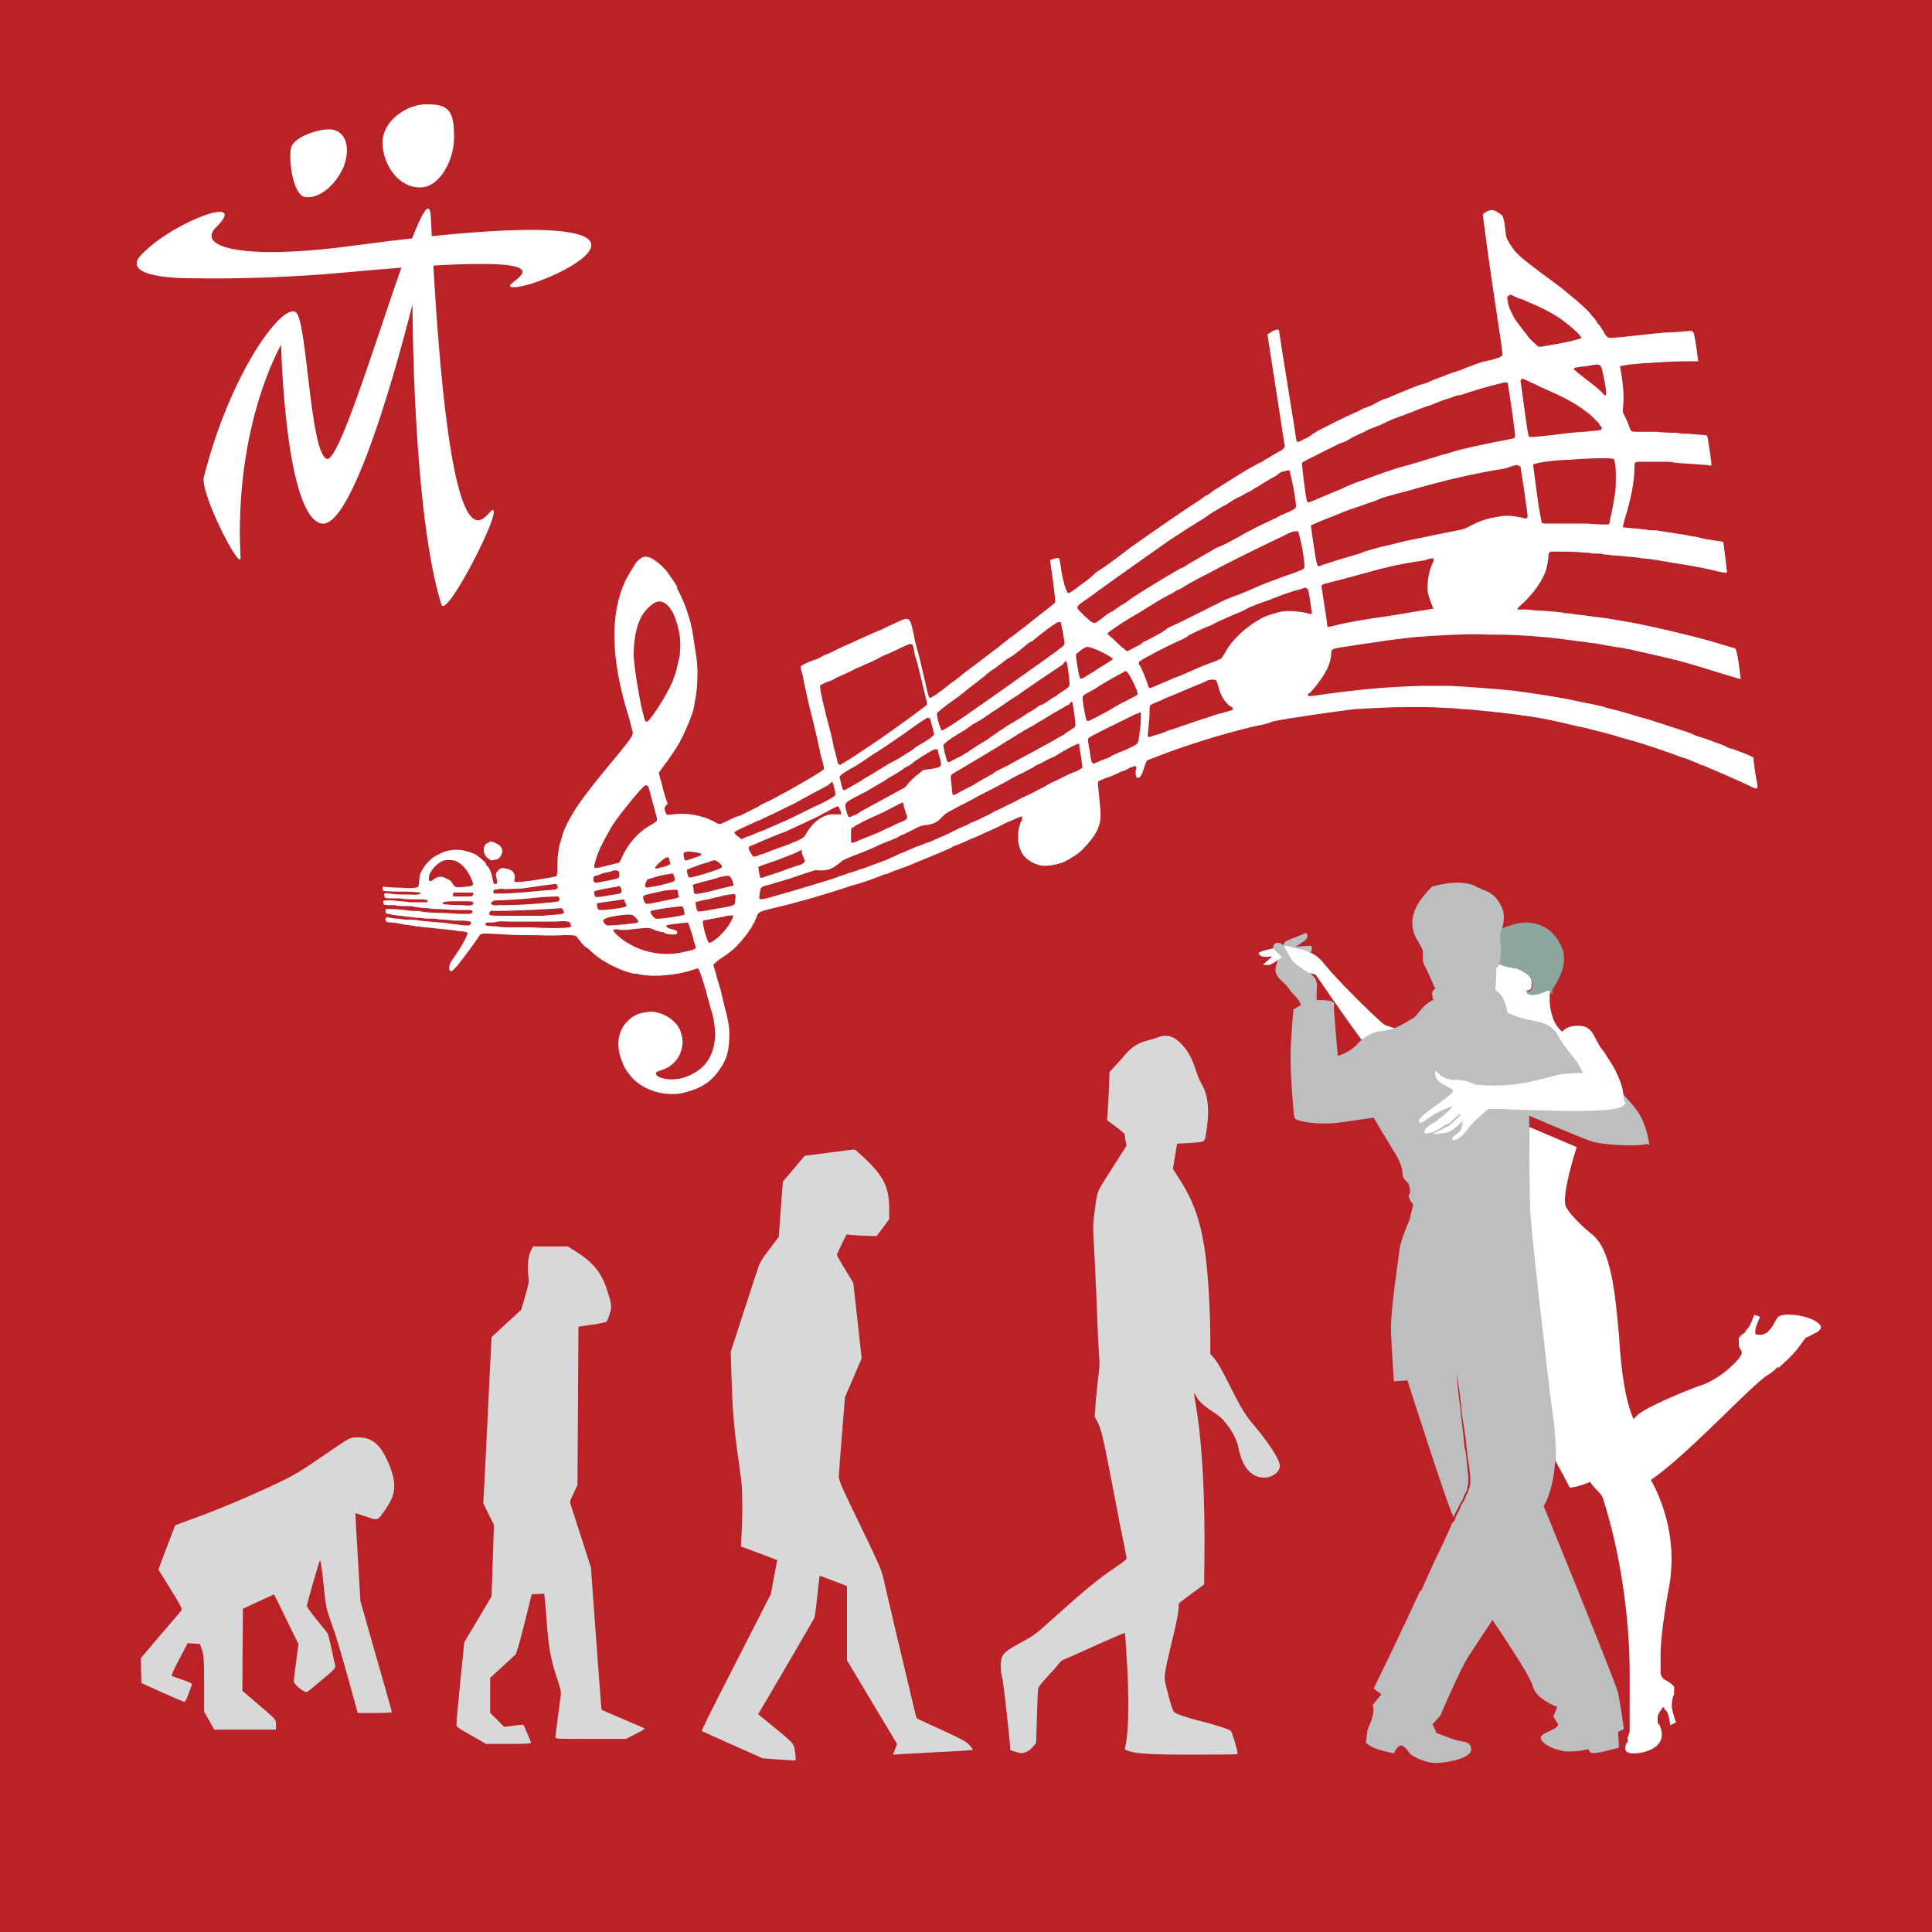 <?xml version="1.0" encoding="utf-8"?>
<!-- Generator: Adobe Illustrator 27.9.0, SVG Export Plug-In . SVG Version: 6.00 Build 0)  -->
<svg version="1.1" id="Layer_1" xmlns="http://www.w3.org/2000/svg" xmlns:xlink="http://www.w3.org/1999/xlink" x="0px" y="0px"
	 viewBox="0 0 200 200" style="enable-background:new 0 0 200 200;" xml:space="preserve">
<style type="text/css">
	.st0{fill:#BB2228;}
	.st1{fill-rule:evenodd;clip-rule:evenodd;fill:#FFFFFF;}
	.st2{fill-rule:evenodd;clip-rule:evenodd;fill:#8CA59F;}
	.st3{fill-rule:evenodd;clip-rule:evenodd;fill:#BCBEC0;}
	.st4{fill:#FFFFFF;}
	.st5{fill:#D8D8D8;}
</style>
<g>
	<rect class="st0" width="200" height="200"/>
	<g>
		<path class="st1" d="M184.1,136.3c-0.5,0.5-0.9,2.3-2.4,1.8c0-0.3,0-0.5,0.1-0.8c0.1-0.3,0.4-1,0.4-1s-0.1,0-0.3-0.1
			c-0.1,0-0.3-0.1-0.3-0.1s-0.3,0.8-0.4,1c-0.1,0.3-0.5,0.6-0.6,0.9c-0.3,0.1-0.4,0.3-0.6,0.5c0,0,0,0,0,0.1l0,0v0.1l0,0
			c0,0.1,0,0.1,0,0.3l0,0v0.1c0,0.6,0.3,0.6,0.3,0.9c0,0,0,0,0,0.1c-0.1,0.6-2.1,2.5-3.9,3.2c-1.8,0.6-6.1,2.4-6.9,3.2
			c-0.1,0.1-0.3,0.3-0.4,0.4c-0.9-2-1.3-5.3-1.5-8.6c-0.4-4.4-0.8-9.1-2.9-10.6c-0.5-0.4-2.1-1.8-2.6-2.8c-0.4-0.9,0.5-4.2,1.1-6.1
			c0,0,0-0.1-0.1-0.1c-1.9-0.8-4.7-2-4.7-2l0,0c0,0,0,0-0.1,0c0,0,0,0,0,0.1v2.5v2.5v0.6c0,0.3,0,0.5,0,0.8c0,1.4,0,2.4,0.1,3.3v0.1
			c0.1,3.2,1.9,18,2.3,20.8c0.3,1.3,0.3,2.6,0.3,3.8l0,0c0.9,1.6,1.5,2.8,1.5,2.8s0,0,0.1,0l0,0c0,0,0.9-0.1,2-0.6
			c0.5,0.8,1,1,1.3,1.6c3,9.3,2.8,18.2,2.8,18.5c0,0.1,0,0.4,0,0.6l0,0v0.3l0,0c0,1.9,0,4.8,0,4.8s0,0.1-0.1,0.3l0,0l0,0l0,0l0,0
			l0,0l0,0l0,0c0,0,0,0,0,0.1l0,0c0,0.1-0.1,0.1-0.1,0.3l0,0c0,0,0,0,0,0.1l0,0c0,0,0,0,0,0.1l0,0c0,0,0,0,0,0.1l0,0c0,0,0,0,0,0.1
			c0,0,0,0.1-0.1,0.1c-0.5,1,0.3,1.1,0.5,1.1c1,0.1,4-0.5,2.9-2.9c0-0.1,0-0.1-0.1-0.1l0,0c0,0,0-0.1-0.1-0.1l0,0v-0.1l0,0v-0.1l0,0
			v-0.1l0,0c0-0.1,0-0.3,0-0.3l0,0v-0.1l0,0c0.1-0.4,0.4-0.8,0.6-1c0.1,0.1,0.1,0.3,0.3,0.4c0.3,0.4,0.4,1.5,0.4,1.5l0.6-0.3
			c0,0-0.3-0.8-0.4-1.4c-0.1-0.4,0-0.9,0.1-1.3c0,0,0-0.1,0.1-0.1l0,0c0,0,0,0,0-0.1l0,0v-0.1l0,0l0,0l0,0v-0.1l0,0l0,0l0,0
			c0,0,0,0,0-0.1l0,0l0,0c0,0,0,0,0-0.1l0,0c0,0,0,0,0-0.1l0,0v-0.1v-0.1l0,0c0,0,0,0,0-0.1l0,0c0,0,0,0-0.1-0.1l0,0
			c0,0,0,0-0.1-0.1l0,0c-0.3-0.3-0.6-0.4-0.9-0.6l0,0c-0.1-0.1-0.3-0.4-0.3-0.6s0-0.6,0-1v-0.8c0-1.5,0.3-3.9,0.8-6.7
			c1-4.8-0.4-9-1.8-11.5c3.7-2.5,10.2-9.6,12-10.8c0.5-0.3,0.9-0.6,1.1-0.9l0.1,0.1l0,0c0,0,1.3-1.1,2-2c0.6-0.8,0.8-1.1,0.8-1.1
			c0.3-0.1,0.6-0.3,1-0.5c0.3-0.1,0.6-0.4,0.6-0.6l0,0c0,0,0,0,0-0.1C187.9,136.2,184.7,135.8,184.1,136.3z"/>
		<path class="st1" d="M165.9,108.7c-0.9-1.1-0.9-2.4-2.3-2.5c-1.4-0.1-1.9,0.6-1.9,0.6s-0.6-0.5-0.9-1.3c-0.5-1.3-0.4-2.5-0.3-3
			l-0.1-0.1c-0.3-0.3-0.5,0.3-1.6,0.4c-1,0.1-1-0.9-0.9-0.5c0,0.3,0.5,0.3,0.6,0c0.1-0.1,0.1-0.9-0.1-1.3c-0.3-0.4-0.6-0.6-1.3-0.9
			c-0.5-0.1-1.4-0.3-1.9-0.5l0,0c0,0.1,0,0.3-0.1,0.4s-0.1,0.3-0.3,0.3c0,0.4,0,1.3-0.1,2.4c0.3,0.1,0.5,0.3,0.6,0.5
			c0.3,0.4,0.5,1.5,0.6,1.6l0.1,0.1c0,0,0.9,0.6,2.4,0.8c1.5,0.3,2.3,0.4,3,1.8s2.8,3.5,3.8,4.7l0.1,0.1l0,0c0,0,0,0,0.1,0l0,0
			c0,0,0,0,0.1,0l0,0l0,0l0,0l0,0l0,0l0,0l0,0l0,0l0,0l0,0l0,0l0,0l0,0l0,0l0,0l0,0l0,0l0,0l0,0c0,0,0,0,0.1,0l0,0c0,0,0,0,0.1,0
			l0,0c0,0,0,0,0.1,0l0,0c0,0,0,0,0.1,0l0,0l1.1-0.6C167.8,112.3,166.7,109.7,165.9,108.7z"/>
		<path class="st1" d="M158.7,102.8c-1,0.1-1-0.9-0.9-0.5c0,0.3,0.5,0.3,0.6,0c0.1-0.1,0.1-0.9-0.1-1.3c-0.3-0.4-0.6-0.6-1.3-0.9
			c-0.5-0.1-1.4-0.3-1.9-0.5c0,0.1,0,0.3-0.1,0.3c-0.1,0.1-0.1,0.3-0.3,0.3c0,0.4,0,1.3-0.1,2.4c0.3,0.1,0.5,0.3,0.6,0.5
			c0.3,0.4,0.5,1.5,0.6,1.6l0.1,0.1c0,0,0.5,0.3,1.3,0.5c0.3-0.1,0.5-0.3,0.6-0.4c0.8-0.6,1.3-1.3,1.4-1.6c0-0.1,0.1-0.5,0.1-0.8
			C159.2,102.8,159,102.8,158.7,102.8z"/>
		<path class="st2" d="M155.2,96.8c0,0.1,0,0.3,0,0.4c0,0.3,0,0.5,0,0.6c0.1,0.4,0,1.4,0,2c0.5,0.3,1.4,0.4,1.9,0.5
			c0.6,0.3,1,0.5,1.3,0.9c0.3,0.4,0.3,1.1,0.1,1.3c-0.1,0.1-0.5,0.3-0.6,0c0-0.3-0.1,0.6,0.9,0.5c1-0.1,1.4-0.6,1.6-0.4
			c0.3,0.3,0.4,0.4,0.4,0.4s-0.3-0.4,0.1-0.9s1.3-2.3,0.9-3.7c-0.5-1.4-1.6-2.9-3.9-2.9c-0.8,0-1.6,0.3-2.4,0.6
			C155.3,96.4,155.2,96.5,155.2,96.8z"/>
		<path class="st2" d="M155.2,97.8c0,0.3,0.1,0.6,0,1l5.5,3.5c0,0,0.5-0.8,0.9-1.6c0.4-0.9,0.8-3.5-2.3-3.4c-1.5,0.1-3,0-4.3,0
			C155.2,97.5,155.2,97.6,155.2,97.8z"/>
		<path class="st3" d="M134.7,104.1c0.4-0.3,1-0.4,1.6-0.4c0-0.4,0-0.8,0-1.1c0.1-0.9,0-1.1-0.6-1.8s-0.9-0.6-1.3-1
			c-0.1-0.1-0.3-0.1-0.3-0.3c0,0,0-0.3,0.1-0.5c0.1-0.3,0.6-0.1,1-0.3c0.4-0.1,0.6-0.1,0.6-0.5c0-0.3-0.1-0.3-0.1-0.3l-1.6,0.1
			c0.1-0.1,0.3-0.1,0.6-0.4c1-0.5,0.6-1.1,0.4-1c-0.1,0.1-1.5,0.6-1.9,0.8c-0.4,0.1-0.8,1.5-1.1,2.6c-0.3,1.1,0.6,1.4,1.3,2.3
			c0.5,0.8,1,0.9,1.3,1.8C134.5,104.2,134.5,104.1,134.7,104.1z"/>
		<path class="st1" d="M143.2,106c-1.6-1.4-4.9-4.7-6.1-6.2c-1.1-1.5-2.6-1.5-3.9-1.9c0,0-3,0.5-2.9,0.8c0.1,0.4,0.8,0.4,1.4,0.3
			c-0.4,0.4-0.9,0.8-0.9,0.8c-0.1,0.1,0.1,0.1,0.5,0.1c0.3,0,1-0.5,1.5-0.9c0.4,0.4,1.3,1.3,1.9,1.5c0.4,0.1,1.5,0.4,1.5,0.4
			s3,4.4,4.8,6.8c0.5-0.4,1.3-0.6,2.1-0.8c0.5,0,1-0.1,1.4-0.4C144,106.3,143.5,106.2,143.2,106z"/>
		<path class="st3" d="M169.8,115.5c-0.6-1.1-2.3-2.8-2.5-2.8c-0.3,0-1,0.4-2.1-0.6c-1-1-3-3.3-3.8-4.7s-1.5-1.5-3-1.8
			c-1.5-0.3-2.4-0.8-2.4-0.8v-0.3c-0.1-0.4-0.4-1.3-0.6-1.5c-0.1-0.1-0.4-0.4-0.6-0.5c0.1-1.1,0.1-1.9,0.1-2.3
			c0.1,0,0.1-0.1,0.3-0.3c0.1-0.4,0.3-1.8,0.1-2.3c0-0.1,0-0.4,0-0.6c0-0.1,0-0.3,0-0.4c0.3-0.6,0.5-1.6,0.3-2.3
			c-0.5-1.5-1.4-1.9-1.8-2.1c0,0.1-0.8-0.4-0.8-0.3c-1.4-1-4.2-0.3-4.8-0.1c-0.1,0.3-3.4,2.8-1.3,5.8l0,0c0,0,0,0,0,0.1l0.1,0.1
			c0.1,0.3,0.3,0.4,0.3,0.8c0,0.1,0,0.3,0,0.3c0,0.4-0.1,0.6,0.3,1.3c0.4,0.8,0.9,2,0.9,2l0,0l0.1,0.1c-0.1,0.1-0.3,0.3-0.3,0.3
			c-0.1,0.3,0,0.8,0.1,0.9c-1.3,0.6-1.6,1.6-2.1,1.9c-0.8,0.4-1.6,1.1-3,1.3c-1.4,0.1-2.3,0.8-2.9,1.5c-0.8,0.8-1.9,1.1-1.9,1.1
			s-0.5-5-0.4-5.4c0.1-0.4-2.1-0.6-3.2,0c-1,0.6-1,0.6-1,0.6s-0.3,2.9-0.3,5c0,2.1,0.3,5.8,0.4,6.2c0.1,0.4,2.5,0.8,4.7,0.5
			s3.5-0.5,3.5-0.5s1.9,3.2,2.4,4c0.5,0.9,0.6,1.5,0.6,1.9c0,0.4,0.6,0.9,0.6,0.9s0.3,0.9,0.1,1.1c-0.3,0.3,0.4,1.1,0.4,1.1
			l-0.4,1.6c0,0-0.9,2.1-1,2.9c-0.1,0.9-1,6.6-0.9,8.8c0.1,2.3,0.3,5,0.3,5l1.4-0.1c0,0,4.3,13.5,4.8,14.2v-0.1
			c0.1-0.3,0.3-0.6,0.5-1c0.1-0.4,0.4-0.6,0.5-1c0.1-0.4,0.4-0.6,0.4-1c0-0.1,0.1-0.4,0.1-0.5v-0.1v-0.1v-0.3c0-0.4-0.1-0.8-0.1-1.1
			c-0.1-0.8-0.1-1.4-0.3-2.1c-0.1-1.4-0.3-2.6-0.4-3.8c-0.3-2.1-0.4-3.7-0.4-3.7s0.3,1.4,0.5,3.7c0.1,1.1,0.4,2.4,0.5,3.7
			c0.1,0.6,0.1,1.4,0.3,2.1c0,0.4,0.1,0.8,0.1,1.1v0.3v0.1v0.1c0,0.3,0,0.4-0.1,0.6c-0.1,0.4-0.3,0.8-0.4,1c-0.1,0.4-0.4,0.6-0.5,1
			c-0.1,0.3-0.3,0.6-0.5,1c0,0.1-0.1,0.3-0.1,0.3v0.1c0,0,0,0-0.3,0.3c0,0.1-0.1,0.1-0.1,0.3c-0.6,1.3-1.1,2.4-1.6,3.4
			c-0.9,2-1.5,3.3-1.5,3.3H147c-2,4.4-4.8,10.1-4.8,10.1l0.8,0.6l-0.9,1.1l0.1,0.5c0,0-0.1,0.9-0.4,1.5c-0.3,0.6-0.3,1.1-0.3,1.1
			l-0.1,0.8c0,0,0.4,0.4,1,0.6c0.8,0.3,1.9,0.5,1.9,0.5s0.4-0.9,0.8-0.8c0.4,0.1,0.9,0.9,0.9,0.9s1.4,1,2.9,0.9
			c1.5-0.1,3.4-0.6,3.4-1.4c0-0.8-0.8-0.8-1.3-0.9c-0.5-0.1-2.3-0.8-2.3-0.8l-0.4-0.9l0.8-0.9c0,0,2-4.7,2.9-6.1s2.5-3.8,2.5-3.8
			s3.9,5.7,4.2,6.9c0.3,1.3,2.5,2.1,2.5,2.1l-0.4,1l0.5,0.8c0,0,0,0.3-0.5,0.5c-0.5,0.3-1.3,0.5-1.3,0.9s0.8,1.1,2.5,1.4
			c1.9,0.1,2.4-0.4,2.5-0.1c0.1,0.3,0.3,0.4,1.6,0.1c1.3-0.3,1.5-0.4,1.5-0.4l-0.1-1.6l0.6-0.3c0,0-0.3-2.3-0.6-3.8
			c-0.4-1.4-7.7-19.3-7.7-19.3s2-2.9,0.9-9.8c-0.4-2.9-2.1-17.7-2.3-20.8c-0.1-3.2-0.1-9.8-0.1-9.8s4.9,2.1,6.3,2.6
			c1.4,0.5,5.3,0.6,5.9,0.3C171,119.2,170.5,116.7,169.8,115.5z"/>
		<path class="st3" d="M132.3,97.6c-0.1,0-0.4,0-0.5,0.4c0,0.4,0.5,0.6,0.9,1.1c0.3,0.6,0.4,0.6,0.5,1.3c0.1,0.6,0.6,1.5,0.6,1.5
			s0.6,0.4,0.9,0.4c0.4,0.1,1.8-0.3,1.5-0.9c-0.1-0.5-2-1.3-2.5-2.1C133.1,98.4,132.9,97.6,132.3,97.6z"/>
		<path class="st1" d="M167.7,111.9c-0.6-1.6-1.3-2.4-1.3-2.4s-0.3-0.1-1.3,0c-1,0-1.8,0.5-1.8,0.5l0.6,1.1c0,0-0.3-0.1-2.3,0.1
			c-1.6,0.3-4.4,1.5-8.7,1.1c-0.6-0.1-1-0.5-1.9-0.5c-0.9,0-1.4-0.1-1.9-0.5s-0.4-0.5-0.5-0.4c-0.1,0.1,0,0.8,0.3,1
			c0.6,0.5,1.5,0.8,1.5,1c0,0.3-0.4,0.5-0.9,0.9s-1.5,1.1-2,1.5c-0.5,0.4-0.8,0.8-0.5,0.9c0.1,0.1,0.4-0.1,1.4-0.8
			c1-0.6,2-0.9,2-0.9s-0.4,0.5-0.9,0.9s-0.9,0.8-1.4,1c-0.4,0.3-0.8,0.6-0.6,0.9c0.1,0.1,0.8-0.1,0.8-0.1l0,0
			c0.4-0.1,0.9-0.5,1.4-0.8c0.1,0,0.3-0.1,0.3-0.1c0.1-0.1,0.3-0.1,0.3-0.3c0.1-0.1,0.4-0.3,0.5-0.4c0.1-0.1,0.3-0.3,0.4-0.3
			c0.1-0.1,0.1-0.1,0.1-0.1l0,0c0,0,0,0-0.1,0.1c0,0.1-0.1,0.3-0.3,0.4c0,0.1-0.1,0.1-0.3,0.3s-0.1,0.1-0.3,0.3
			c-0.1,0.1-0.3,0.1-0.3,0.3c-0.1,0-0.3,0.1-0.4,0.1c-0.4,0.3-0.9,0.5-1.1,0.6c0,0-0.1,0-0.1,0.1c0.1,0,0.5,0,1-0.1
			c1.1-0.1,2-1.3,2-1.3s0,0.5-0.1,0.8c-0.1,0.4-0.6,0.6-0.8,0.8c-0.1,0.1-0.3,0.3-0.1,0.4c0.1,0.1,0.4,0,0.8-0.3s1.1-1.3,1.3-1.5
			s1.4-1.3,1.6-1.4c0,0,0,0,0.1,0c0,0,0.8,0,1.1,0c12.1,0.5,12.5,0,13-0.6C167.9,113.9,168.3,113.4,167.7,111.9z"/>
	</g>
	<path id="layer1" class="st4" d="M153.9,21.9c-0.2,0.1-0.3,0.2-0.4,0.3c0,0,0.4,3.3,1,7.3c1,6.7,1.1,7.2,1,7.3
		c-0.1,0.1-0.2,0.2-0.6,0.3c-0.3,0.1-0.6,0.2-0.7,0.2c-0.1,0-0.3,0.1-0.4,0.1c-0.2,0-0.5,0.1-2.1,0.7c-0.2,0.1-0.7,0.3-1.1,0.4
		c-0.6,0.2-0.8,0.3-2.4,0.9c-0.4,0.2-0.9,0.4-1.1,0.4c-0.6,0.2-2,0.8-3,1.2c-0.2,0.1-0.6,0.3-0.8,0.3c-0.2,0.1-0.7,0.3-1,0.5
		s-0.7,0.3-0.9,0.4c-0.1,0-0.3,0.1-0.5,0.2c-0.1,0.1-0.4,0.2-0.6,0.3c-0.2,0.1-0.7,0.3-1.1,0.5s-1.2,0.6-1.8,0.9
		c-0.6,0.3-1.2,0.6-1.3,0.7s-0.3,0.1-0.3,0.2c0,0-0.1,0.1-0.3,0.2c-0.1,0.1-0.4,0.2-0.6,0.3c-0.5,0.3-0.6,0.3-0.7,0.1
		c0-0.1-0.4-2.6-0.9-5.7c-0.5-3.1-0.9-5.6-0.9-5.7c-0.1-0.2-0.6,0-1,0.3l-0.2,0.1l0.9,5.8l0.9,5.8l-0.1,0.2
		c-0.1,0.1-0.2,0.2-0.2,0.2s-0.2,0.1-0.4,0.2c-0.5,0.3-0.5,0.3-1,0.6c-0.2,0.1-0.4,0.2-0.5,0.3c0,0-0.3,0.2-0.6,0.3
		c-0.3,0.2-0.7,0.4-0.9,0.5s-0.5,0.3-0.5,0.3c-0.3,0.2-2.9,1.8-3.2,2c-0.1,0.1-0.5,0.4-0.9,0.6c-0.4,0.3-0.7,0.5-0.7,0.5
		c-0.1,0-5.2,3.5-7,4.8c-1.3,1-2.5,1.9-3.3,2.4c-0.2,0.1-0.5,0.4-0.6,0.5s-0.7,0.6-1.3,1c-0.6,0.5-1.1,0.8-1.2,0.8
		c-0.2,0-0.6-1.3-0.8-2.8c-0.1-0.5-0.1-0.8-0.2-0.8c-0.1-0.1-0.4,0-0.7,0.1l-0.2,0.1l0.3,2.1c0.2,1.8,0.3,2.2,0.2,2.3
		c-0.1,0.1-0.7,0.6-1.5,1.2c-0.1,0.1-0.8,0.6-1.5,1.2c-0.7,0.5-1.4,1.1-1.6,1.2c-0.2,0.1-0.3,0.3-0.4,0.3c0,0-0.2,0.2-0.5,0.4
		c-0.2,0.2-0.6,0.5-0.9,0.7c-0.5,0.4-2.1,1.6-2.9,2.2c-0.1,0.1-0.4,0.3-0.6,0.5c-0.2,0.1-0.4,0.3-0.4,0.3s-0.1,0.1-0.3,0.2
		c-0.3,0.2-0.7,0.6-1.7,1.3c-0.5,0.3-0.6,0.4-0.7,0.3s-0.3-1-0.5-1.9c-0.5-2.2-0.7-3-0.8-3.2c0-0.1-0.2-0.7-0.3-1.4
		c-0.3-1.4-0.4-1.5-0.6-1.6c-0.2-0.1-0.5,0-1.1,0.3c-0.2,0.1-0.7,0.3-1.5,0.7c-0.2,0.1-0.4,0.2-0.5,0.2c-0.2,0.1-0.9,0.4-2,0.9
		c-0.4,0.2-0.9,0.4-1.1,0.5c-0.5,0.2-1.5,0.7-1.9,0.9c-0.2,0.1-0.6,0.2-0.9,0.4c-0.3,0.2-0.6,0.3-0.7,0.3c-0.8,0.3-1.4,0.6-1.4,0.7
		s0,0.3,0.1,0.6c0.1,0.3,0.2,0.9,0.3,1.4c0.1,0.5,0.3,1.2,0.3,1.4c0.2,0.8,1,3.9,1.3,5.5c0.1,0.5,0.3,1,0.3,1.2
		c0.1,0.2,0.1,0.4,0.1,0.5c-0.1,0.2-2.8,1.8-5.1,3c-0.3,0.2-0.8,0.4-1,0.5s-0.6,0.3-0.7,0.4c-0.2,0.1-0.6,0.3-1,0.5
		s-0.8,0.4-0.8,0.4s-0.3,0.1-0.6,0.2c-0.4,0.2-1.1,0.5-1.5,0.7c-0.1,0-0.3,0-0.6-0.2c-1.2-0.7-3-1-4.3-0.8c-0.3,0-0.6,0.1-0.7,0
		c0,0-0.2-0.3-0.2-0.6s0.4-0.5,0.3-0.5c0-0.1-0.1-0.3-0.2-0.6c-0.1-0.3-0.3-1-0.4-1.5c-0.2-0.6-0.3-1.1-0.3-1.1s0.4-0.6,0.8-1.1
		c1-1.4,1.5-2.2,2-3.4c0.3-0.6,0.7-1.7,0.8-2.1c0-0.1,0.1-0.4,0.1-0.6c0.2-1,0.3-1.7,0.3-3.1c0-0.7,0-1.1-0.3-2.9
		c-0.3-2.1-0.4-2.4-0.9-3.9c-0.3-0.8-0.6-1.4-0.8-1.8c-0.1-0.1-0.1-0.2-0.1-0.3c0-0.2-0.7-1.1-1.1-1.7c-0.5-0.6-1.4-1.3-1.8-1.4
		c-0.5-0.2-0.9,0-1.4,0.6c-0.2,0.3-0.9,1.5-0.9,1.5s-0.1,0.2-0.2,0.4c-1.5,3.3-1.5,7.7,0.2,13.4c0.4,1.3,0.5,1.9,0.6,2.2
		c0,0.3,0,0.4-1.2,1.9c-2.9,3.5-4.1,5-5,6.5c-0.6,1-1,1.8-1.2,2.7c-0.3,0.8-0.4,1.9-0.4,2.6s0,1.1-0.1,1.2s-3.9,0.7-4.2,0.6
		c-0.2,0-0.2-0.1-0.1-0.4c0-0.6-0.3-0.9-1-1c-0.3-0.1-0.6,0-0.8,0.3c-0.2,0.2-0.2,0.3-0.1,0.7c0.1,0.6,0.1,0.6-0.1,0.6h-0.2L51,91
		c-0.1-0.6-0.4-1.3-0.6-1.4c-0.1,0-0.1-0.1-0.1-0.2s-0.7-0.7-1-0.9c-0.3-0.2-1-0.4-1.5-0.5c-0.7-0.1-1.6,0-2.3,0.4
		c-0.7,0.3-1.1,0.7-1.5,1.2c-0.4,0.6-0.6,0.9-0.6,1.6c0,0.3-0.1,0.5-0.1,0.6c-0.1,0.1-0.7,0.2-1.7,0.1c-1,0-1.6-0.1-1.8-0.1
		s-0.2,0-0.2,0.2c0,0.1,0,0.2,0.1,0.2c0.4,0.1,1.3,0.1,2.4,0.1c0.6,0,1.3,0.1,1.4,0.1c0.3,0.1-0.4,0.3-0.9,0.2c-0.1,0-0.4,0-0.6,0
		c-0.4,0-1,0-1.7-0.1c-0.5-0.1-0.6,0-0.5,0.3c0.1,0.2,0.1,0.2,0.9,0.2c0.2,0,0.5,0,0.7,0c0.5,0.1,1,0.1,1.6,0.1c0.7,0,1.1,0,1.2,0.1
		c0.1,0,0.1,0.2,0,0.2c0,0-0.7,0-1.6,0c-0.3,0-0.8-0.1-1.1-0.1c-0.2,0-0.7-0.1-1.1-0.1c-0.7,0-0.8,0-0.7,0.3c0,0.2,0.2,0.2,0.6,0.2
		c0.2,0,0.4,0,0.6,0c0.2,0.1,0.5,0.1,1.3,0.1c0.2,0,0.5,0,0.8,0.1c0.2,0,0.6,0.1,1,0.1c0.3,0,0.8,0.1,1.1,0.1c0.8,0,1.4,0.1,2.2,0.1
		c0.4,0,0.7,0,0.8,0s0.3,0,0.5,0c0.3,0,0.3,0.1,0.3,0.2s0,0.1-0.3,0.2c-0.2,0-0.6,0-1,0c-0.6,0-1.2-0.1-2.1-0.1
		c-0.8,0-1.9-0.1-2.1-0.2c-0.1,0-0.3,0-0.3,0c-0.1,0-0.3,0-0.5,0c-0.5-0.1-1.6-0.2-2.3-0.2h-0.4v0.2c0,0.2,0.1,0.3,0.2,0.3
		c0.1,0,0.3,0,0.5,0.1c0.2,0,0.6,0.1,0.8,0.1s0.6,0.1,0.8,0.1s0.6,0.1,1,0.1c0.3,0,0.8,0.1,0.9,0.1c0.2,0,0.4,0,0.4,0
		c0.1,0,0.3,0,0.4,0c0.2,0,0.6,0.1,1,0.1s0.8,0.1,1.1,0.1c0.2,0,0.6,0,0.8,0c0.5,0,1,0.1,1,0.2c0,0-0.1,0.1-0.1,0.2
		c-0.1,0.1-0.2,0.1-0.4,0.1c-0.1,0-0.5,0-0.9-0.1c-0.4,0-0.7-0.1-0.9-0.1c-0.1,0-0.5-0.1-0.9-0.1c-1.3-0.1-2.3-0.2-2.8-0.3
		c-0.2,0-0.3,0-0.4,0c-0.1,0-0.3,0-0.4,0c-0.2,0-0.6-0.1-0.9-0.1c-0.3,0-0.7-0.1-0.8-0.1c-0.3-0.1-0.4,0-0.4,0.2s0.1,0.3,0.7,0.3
		c0.2,0,0.7,0.1,1.2,0.2s1,0.1,1.3,0.2c0.3,0,0.7,0.1,1,0.1c0.9,0.1,3.1,0.3,3.4,0.4c0.6,0,0.9,0.1,0.9,0.2c0,0.2-0.6,1.4-1.4,2.5
		c-0.5,0.7-0.5,0.9-0.5,1.2c0.1,0.4,0.3,0.3,0.9-0.4c0.4-0.5,1.9-2.5,2.2-3c0.2-0.3,0.2-0.3,2.1-0.2c1.4,0.1,1.8,0.1,2.7,0.1
		c1.4,0,2.8,0.1,3.9,0c1.2,0,1.3,0,1.5,0.3c0.3,0.4,0.7,0.9,0.9,1c0.1,0,0.3,0.2,0.5,0.4c0.8,0.8,2.4,1.7,3.7,2.1
		c0.3,0.1,0.7,0.2,0.7,0.2s0.2,0,0.3,0c1.4,0.4,4.1,0.2,5.8-0.4c0.4-0.1,0.5-0.2,0.6-0.1s0.4,1,0.7,2c0.1,0.3,0.2,0.8,0.3,1.1
		c0.1,0.3,0.2,0.8,0.3,1.1c0.3,0.8,0.5,2.3,0.4,3.1c-0.2,1.9-1.1,3.1-2.8,3.8c-0.6,0.3-1.6,0.4-2.2,0.3c-0.7-0.1-1.1-0.3-1.1-0.6
		c0-0.1,0-0.1,0.5-0.3c1.1-0.3,2-1.2,2.2-2.4c0.2-0.7-0.1-1.9-0.6-2.4c-0.5-0.6-1.2-1-2-1.2c-0.5-0.1-0.6-0.1-1.2,0
		c-0.9,0.1-1.5,0.5-2.1,1.2c-0.8,1-0.9,2.5-0.3,3.9c0.3,0.8,0.5,1,0.9,1.5c0.8,1,2.1,1.6,3.4,1.8c0.9,0.1,1.6,0.1,2.5-0.2
		c1.5-0.4,2.5-1.1,3.3-2.3c0.8-1.1,1-2.1,1-3.7c0-0.9-0.1-1-0.3-2.1c-0.2-0.6-0.4-1.6-0.5-2c-0.1-0.5-0.3-1.1-0.4-1.4
		s-0.2-0.8-0.3-1.1c-0.1-0.3-0.2-0.6-0.1-0.6c0,0,0.4-0.4,0.9-0.7c0.5-0.3,1.1-0.8,1.4-1.1c0.6-0.6,1.4-1.6,1.7-2.2
		c0-0.1,0.1-0.2,0.2-0.3c0-0.1,0.1-0.3,0.2-0.5c0.2-0.6,0.2-0.6,1.8-1c2.6-0.6,5.6-1.5,7.7-2.2c0.2-0.1,0.7-0.2,1-0.3
		c0.3-0.1,1-0.3,1.5-0.5s1.1-0.4,1.3-0.5c0.2,0,0.4-0.1,0.6-0.2s1.4-0.5,1.9-0.7c0.4-0.2,3.2-1.3,3.8-1.6c0.3-0.1,0.7-0.3,0.8-0.4
		c0.1,0,0.5-0.2,0.8-0.3c0.7-0.3,1.1-0.5,1.4-0.6c0.4-0.2,2.5-1.1,3-1.4c0.2-0.1,0.6-0.3,0.7-0.3c0.8-0.4,1.2-0.5,1.2-0.5
		s0,0.1,0,0.2s0,0.2,0,0.2c-0.1,0-0.4,0.9-0.4,1.4c0,0.3,0,0.7,0,0.9c0.1,0.4,0.3,1.1,0.6,1.4c0.3,0.4,1.1,0.9,1.8,1
		c0.5,0.1,1.8-0.1,2.4-0.4s1.6-0.9,2-1.4c0.5-0.5,1.2-1.4,1.4-1.9c0.4-0.9,0.4-1.3,0.2-3.3c-0.1-1-0.2-1.6-0.1-1.7s0.2-0.1,0.4-0.2
		c0.2-0.1,0.5-0.2,0.8-0.3c0.2-0.1,0.8-0.3,1.1-0.5c0.4-0.1,0.8-0.3,0.9-0.4c0.2-0.1,0.4-0.1,0.5-0.2c0.2,0,0.3,0.1,0.2,0.4
		c-0.1,0.3,0,0.7,0.1,0.8c0.3,0.1,0.5-0.2,0.8-1.2c0.2-0.6,0.2-0.6,0.8-0.8c3-1.2,7.1-2.5,10.5-3.3c0.6-0.1,1.5-0.3,1.9-0.5
		c1.2-0.3,7.6-1.2,8.7-1.3c0.5,0,1.3-0.1,2-0.1c1.6-0.1,2.7-0.1,4.7-0.1c0.9,0,1.2,0,2.9,0.1c0.6,0,1.2,0.1,1.3,0.1
		c0.8,0,5.3,0.5,5.9,0.6c0.1,0,0.4,0.1,0.7,0.1c1,0.1,3.5,0.6,4.6,0.9c0.8,0.2,0.9,0.2,1.8,0.4c1.1,0.3,2.5,0.6,3.3,0.9
		c0.3,0.1,0.8,0.2,1.1,0.3c1.5,0.4,4.1,1.3,5.4,1.8c0.4,0.1,0.9,0.3,1.1,0.4c0.2,0.1,0.6,0.2,0.7,0.3c0.1,0.1,0.3,0.1,0.3,0.1
		c0.1,0,0.2,0.1,0.3,0.1c0.1,0.1,0.3,0.1,0.4,0.2c0.3,0.1,3.3,1.4,4.1,1.8c0.4,0.2,0.8,0.4,0.9,0.3c0.1,0,0-0.5-0.2-1.6l-0.2-1.6
		l-0.2-0.1c-0.2-0.1-1.4-0.6-1.8-0.7c-0.1-0.1-0.2-0.1-0.3-0.1s-0.3-0.1-0.5-0.2s-0.4-0.2-0.4-0.2s-0.3-0.1-0.6-0.2
		s-0.7-0.3-0.8-0.3c-0.2-0.1-0.6-0.2-0.9-0.3c-0.4-0.1-0.8-0.3-1-0.4c-0.6-0.2-3.9-1.3-4.6-1.5c-0.4-0.1-0.8-0.2-1.1-0.3
		c-0.6-0.2-2-0.6-2.5-0.7c-0.3-0.1-0.8-0.2-1-0.3c-1-0.2-2.9-0.6-3.9-0.8c-2.2-0.4-3.1-0.5-5.2-0.8c-1.9-0.2-4.7-0.4-6.6-0.5
		c-0.4,0-0.9,0-1.1,0c-0.3,0-0.6,0-0.7,0c-0.1,0-0.6,0-1,0c-3.6,0.1-5.9,0.3-9.7,0.8c-2.1,0.3-2.2,0.3-2.2,0.2c0-0.1,0-0.2,0.1-0.2
		c0.4-0.3,1.4-1.6,1.8-2.4c0.3-0.5,0.5-1.3,0.5-1.7c0-0.2,0-0.3,0.1-0.4s0.1-0.2,1.7-0.4c1.8-0.3,6.7-1,7.6-1c0.3,0,1-0.1,1.6-0.1
		c1.7-0.1,3.5-0.2,5.6-0.1c1.4,0,1.7,0,3.4,0.1c0.5,0,1.2,0.1,1.4,0.1c0.4,0,3,0.3,3.6,0.4c0.2,0,0.5,0.1,0.7,0.1
		c0.3,0,0.7,0.1,1.6,0.2c0.2,0,0.5,0.1,0.6,0.1c0.4,0.1,2.3,0.4,2.4,0.4c0.1,0,0.3,0.1,0.5,0.1c1.3,0.3,3.6,0.8,4.4,1
		c0.2,0.1,0.4,0.1,0.4,0.1c0.7,0.2,0.8,0.2,1.1,0.3c1.8,0.5,2.6,0.8,4,1.2c0.9,0.3,1.7,0.5,1.7,0.5s-0.1-0.8-0.2-1.6
		c-0.2-1.3-0.3-1.5-0.4-1.6c-0.1,0-1.1-0.3-2.4-0.7c-2.1-0.6-5.5-1.4-7.5-1.8c-0.9-0.2-2.9-0.5-3.4-0.6c-0.2,0-0.6-0.1-0.8-0.1
		s-0.6-0.1-0.8-0.1c-0.5-0.1-1.8-0.2-2.2-0.3c-0.2,0-0.6,0-0.8-0.1c-0.2,0-0.7-0.1-1-0.1s-1-0.1-1.4-0.1c-0.5,0-1-0.1-1.2-0.1
		s-0.5,0-0.7,0s-0.3,0-0.3,0c-0.1,0,0.1-0.3,0.5-0.6c1.1-1,2.2-2.5,2.5-3.7c0.1-0.4,0.2-1.1,0.2-1.3c0-0.3,0.1-0.4,0.5-0.4
		c0.7,0,2.5,0,3,0.1c0.1,0,0.7,0,1.1,0.1c0.5,0,1,0,1.1,0.1c0.1,0,0.5,0,0.9,0.1c0.6,0,1.4,0.1,2.4,0.2c0.3,0,0.6,0.1,0.7,0.1
		c0.2,0,1.1,0.1,2.2,0.3c1.2,0.2,3.8,0.6,5,0.9c0.7,0.2,1.4,0.3,1.5,0.3s0.1,0-0.1-1.6l-0.2-1.6l-0.5-0.1c-0.3,0-0.6-0.1-0.7-0.1
		c-0.1,0-0.8-0.1-1.5-0.3c-0.7-0.1-1.5-0.3-1.7-0.3c-1.2-0.2-1.4-0.2-1.9-0.3c-0.3,0-0.5-0.1-0.6-0.1c0,0-0.2,0-0.3,0
		c-0.2,0-0.6,0-0.9-0.1c-0.4,0-0.8-0.1-1-0.1c-0.4,0-1.1-0.1-1.2-0.1c-0.1,0-0.1-0.1-0.1-0.1s0.1-0.4,0.2-0.8c0.6-1.9,1-3.8,1-5.3
		c0-0.5,0-0.5,0.3-0.6c0.2,0,0.6,0,1,0s1,0,1.2,0c0.3,0,0.6,0,0.8,0c0.1,0,0.6,0,0.9,0.1c1,0.1,1.7,0.1,2.7,0.2c0.5,0,1,0.1,1,0.1
		c0.1,0,0.1,0-0.1-1.5c-0.2-1.1-0.2-1.5-0.3-1.6s-1-0.1-2-0.2c-0.2,0-0.7,0-1.1-0.1c-0.8,0-1,0-2.2-0.1c-0.4,0-0.8,0-1,0
		s-0.6,0-0.9,0c-0.3,0-0.6,0-0.6-0.1c-0.1,0-0.2-0.3-0.3-0.6s-0.3-0.7-0.4-0.9c-0.2-0.4-0.2-0.4-0.2-0.7c0.1-1.2,0.1-1.9-0.1-3.3
		l-0.2-1.2l0.6-0.1c0.3-0.1,1.1-0.1,1.8-0.2c0.7,0,1.4-0.1,1.7-0.1c0.4,0,1.2-0.1,2.8-0.1c0.4,0,0.9,0,1,0h0.2l-0.2-1.5
		c-0.3-1.8-0.2-1.7-1.1-1.6c-0.3,0-1,0.1-1.5,0.1c-0.8,0-2.3,0.2-5.2,0.5c-1.2,0.1-1.2,0.1-1.4,0c-0.1-0.1-0.2-0.2-0.3-0.4
		c-0.1-0.2-0.2-0.3-0.3-0.5c-0.1-0.1-0.2-0.3-0.2-0.3l-0.1-0.1c0,0-0.2-0.2-0.2-0.3c-0.2-0.3-0.3-0.4-0.4-0.5l-0.1-0.1
		c0,0-0.2-0.3-0.4-0.5c-0.8-0.8-1.8-1.6-2.9-2.5c-2.9-2.1-4.1-3.1-4.3-3.3c0-0.1-0.1-0.1-0.2-0.2c-0.2-0.2-0.7-0.9-0.9-1.3
		c-0.2-0.3-0.2-0.5-0.3-1.4c-0.1-0.7-0.2-1.1-0.3-1.2C154.6,21.6,154.4,21.7,153.9,21.9z M156.6,30.6c0.2,0.1,0.6,0.3,1,0.4
		c1.9,0.8,3.4,1.5,4.6,2.5c0.9,0.7,1.5,1.3,1.5,1.5c0,0-0.5,0.2-1.5,0.4c-0.8,0.2-1.7,0.3-2.1,0.4c-0.5,0.1-0.6,0.1-0.8,0.1
		c-0.2-0.1-1-0.9-1-0.9s-0.1-0.1-0.2-0.3c-0.2-0.2-1.1-1.4-1.3-1.7c-0.4-0.8-0.6-1.1-0.7-1.7c-0.1-0.6-0.1-0.6,0.1-0.7
		C156.3,30.5,156.5,30.5,156.6,30.6z M165.6,37.8c0.2,0.1,0.3,0.6,0.5,1.7c0.3,1.5,0.2,1.7-0.2,1.2c-0.1-0.1-0.3-0.3-0.4-0.4
		c-0.7-0.6-1.3-1-1.9-1.5c-0.4-0.3-0.7-0.6-0.7-0.6c0-0.1,0.2-0.2,1.4-0.3C165.2,37.7,165.5,37.7,165.6,37.8z M158.5,39.6
		c0.5,0.2,1,0.5,1.3,0.6c0.9,0.4,2,0.9,2.7,1.3c0.8,0.4,2,1.3,2.3,1.6c0.1,0.1,0.3,0.3,0.5,0.5s0.3,0.3,0.3,0.4s0.1,0.1,0.1,0.1
		c0.1,0,0.1,0.1,0.1,0.2v0.2l-0.7,0.1c-0.4,0-0.9,0.1-1.1,0.1c-0.2,0-1.6,0.1-3,0.3c-1.8,0.2-2.6,0.3-2.7,0.2s-0.2-0.7-0.5-2.9
		c-0.2-1.6-0.4-2.9-0.4-2.9C157.5,39.1,157.7,39.2,158.5,39.6z M156,39.6c0.1,0,0.1,0.1,0.5,2.8c0.3,2.2,0.4,2.8,0.3,2.9
		c-0.1,0.1-0.2,0.1-1.2,0.3c-0.6,0.1-1.5,0.3-2,0.4c-1.5,0.3-3.1,0.7-3.6,0.9c-0.3,0.1-0.9,0.2-1.4,0.4c-1,0.3-2.6,0.8-4.1,1.2
		c-0.3,0.1-2.1,0.7-3.1,1.1c-0.7,0.2-2.2,0.8-2.5,1c-1.3,0.5-3.3,1.4-3.4,1.4c-0.1,0-0.1,0-0.2-0.1c-0.1-0.2-0.6-4-0.5-4
		c0.1-0.1,0.9-0.5,2.3-1.2c0.6-0.3,1.2-0.6,1.4-0.7c0.2-0.1,0.4-0.2,0.5-0.2s0.5-0.2,0.8-0.4s0.8-0.4,1-0.5s0.5-0.2,0.6-0.3
		c0.4-0.2,1-0.4,1.2-0.5c0.1,0,0.5-0.2,0.9-0.4s0.9-0.4,1.2-0.5c0.2-0.1,0.6-0.2,0.8-0.3c1.1-0.4,1.5-0.6,2.1-0.8
		c0.4-0.1,1.1-0.4,1.6-0.6c0.5-0.2,1-0.3,1.2-0.4s0.5-0.2,0.8-0.2c1.1-0.4,3.2-1,4.1-1.2c0.1,0,0.3-0.1,0.3-0.1
		C155.8,39.6,155.9,39.6,156,39.6z M133.9,50.5c0.3,1.8,0.3,1.9,0.2,2.1c-0.1,0.1-0.3,0.2-0.7,0.4c-0.3,0.1-0.6,0.3-0.7,0.3
		c-0.1,0-0.5,0.3-1,0.5c-1.1,0.5-2.5,1.2-3.7,1.9c-1.3,0.7-1.3,0.7-1.6,0.8c-0.1,0.1-0.2,0.1-0.2,0.1s-0.3,0.1-0.6,0.3
		s-0.9,0.5-1.4,0.8c-0.8,0.5-1.1,0.6-1.5,0.9c-0.1,0.1-0.4,0.2-0.6,0.3c-0.9,0.5-3.7,2.2-4.6,2.8c-0.2,0.1-0.4,0.3-0.6,0.4
		c-0.1,0.1-0.5,0.4-0.9,0.6c-0.3,0.2-0.7,0.5-0.9,0.6c-0.2,0.1-0.7,0.4-1,0.7c-0.4,0.3-0.7,0.5-0.8,0.5c-0.1,0-0.2-0.1-0.3-0.1
		c-0.6-0.5-0.9-0.8-1.2-1.1c-0.4-0.4-0.4-0.5,0.3-1c0.3-0.2,0.7-0.5,1-0.7c1.3-1,6.6-4.7,8-5.7c1.1-0.7,2-1.3,2-1.3s0.2-0.1,0.5-0.3
		s0.6-0.4,0.8-0.5s0.7-0.5,1.2-0.8s1-0.6,1-0.6c0.1,0,0.4-0.2,0.7-0.4s0.8-0.5,1.1-0.6c0.3-0.2,0.7-0.4,1.1-0.6
		c0.3-0.2,0.6-0.4,0.7-0.4c0,0,0.1-0.1,0.3-0.2c0.1-0.1,0.5-0.3,0.8-0.5s0.8-0.4,1-0.6s0.5-0.3,0.6-0.3s0.3-0.1,0.4-0.1h0.2
		L133.9,50.5z M157.2,48.2l0.2,0.1l0.4,2.6c0.3,2.2,0.4,2.6,0.3,2.7c-0.1,0.1-0.2,0.1-0.5,0c-0.9-0.2-1.6-0.3-2.6-0.1
		c-1.2,0.2-2,0.5-3.1,1.1c-0.4,0.2-0.5,0.2-3,0.7c-1.4,0.3-2.9,0.6-3.4,0.7c-0.4,0.1-1.2,0.3-1.6,0.4c-1,0.2-2.4,0.6-2.9,0.8
		c-0.2,0.1-0.6,0.2-0.9,0.3c-0.8,0.2-3.3,1-3.5,1.1s-0.3,0-0.6-2.1c-0.2-1.3-0.3-2.1-0.3-2.1c0.1-0.1,2.1-0.9,2.9-1.2
		c0.2-0.1,0.7-0.3,1-0.4c0.6-0.2,0.9-0.3,2.3-0.8c0.4-0.1,0.8-0.3,0.8-0.3c0.1-0.1,1.5-0.5,3.1-0.9c3.4-1,6.8-1.8,10-2.3
		C156.9,48.1,157.1,48.1,157.2,48.2z M162.4,47.6c2.6-0.2,4.4-0.2,4.6-0.1c0.1,0,0.1,0.1,0.2,0.5c0.1,0.7,0.1,2.3,0,3
		c0,0.1-0.1,0.4-0.1,0.6c-0.1,0.6-0.1,0.7-0.3,1.6c-0.1,0.5-0.2,0.9-0.2,1c-0.1,0.1-0.1,0.1-0.4,0.1c-0.4,0-0.5,0-1.9-0.1
		c-0.8,0-2.2,0-4,0c-0.4,0-0.6,0-0.7-0.1c0,0-0.3-1.4-0.5-3c-0.3-2.3-0.4-3-0.4-3C158.9,47.9,161.2,47.6,162.4,47.6z M68.5,62.3
		c0.5,0.1,1.1,0.8,1.4,1.7c0.4,1.1,0.6,2.2,0.5,3.3c0,0.7-0.1,0.8-0.3,1.7c-0.1,0.5-0.2,0.8-0.4,1.3c0,0.1-0.1,0.3-0.2,0.5
		C69,72,67.3,74.6,67,74.7c-0.2,0-0.2,0.1-0.5-1.1s-0.9-4.7-0.9-5.8c0-2,0.4-3.4,1-4.3c0.4-0.5,0.6-0.7,1-1
		C67.9,62.3,68.2,62.2,68.5,62.3z M134.8,56.7c0.2,1.2,0.3,2,0.2,2.1c0,0.1-0.4,0.3-1.6,0.7c-0.6,0.2-2.4,0.9-2.7,1
		c-0.7,0.3-1.8,0.8-2.1,0.9c-0.2,0.1-0.5,0.2-0.8,0.3c-0.2,0.1-0.8,0.3-1.2,0.5s-1,0.5-1.2,0.6s-0.6,0.3-0.8,0.4
		c-0.4,0.2-0.8,0.4-2.4,1.2c-0.5,0.2-1,0.5-1.1,0.5c-0.1,0.1-0.3,0.1-0.3,0.2c0,0-0.3,0.2-0.6,0.4c-0.7,0.4-1.5,0.8-1.7,0.9
		c-0.1,0-0.2,0.1-0.3,0.2c-0.1,0.1-0.3,0.2-0.5,0.3c-0.8,0.4-0.9,0.5-1,0.5s-0.2-0.1-0.4-0.3c-0.2-0.1-0.6-0.5-1-0.9
		c-0.7-0.6-0.7-0.6-0.6-0.7c0.1-0.1,1.4-1,2.4-1.6c0.2-0.1,0.5-0.3,0.7-0.4c0.5-0.3,2.2-1.4,3-1.8c0.2-0.1,0.5-0.3,0.6-0.3
		c0.1-0.1,0.4-0.3,0.7-0.4s0.6-0.4,0.7-0.4c0.1-0.1,1.4-0.8,2.4-1.3c2.2-1.2,5.3-2.7,7.6-3.8c0.4-0.2,0.8-0.4,0.9-0.4
		c0.1-0.1,0.3-0.1,0.5-0.1h0.2L134.8,56.7z M148.4,57.9c0,0.1,0,0.2-0.1,0.4c-0.4,0.8-0.6,2.1-0.5,2.9c0,0.3,0.4,1.4,0.5,1.6
		c0,0.1,0.1,0.2,0.1,0.2s-1.8,0.3-4.2,0.7c-3.5,0.5-4.4,0.7-5.4,0.9c-0.7,0.2-1.3,0.3-1.3,0.3c-0.1,0-0.1-0.1-0.1-0.2
		c0-0.2-0.6-3.9-0.6-4c0-0.2,0-0.2,2.4-0.8c1.8-0.5,2.6-0.7,3.3-0.9c0.3-0.1,0.9-0.2,1.2-0.3c0.8-0.2,2.4-0.5,3.8-0.7
		C148.3,57.7,148.4,57.8,148.4,57.9z M110,65.3c0.1,0.6,0.2,1.1,0.2,1.3c0,0.2-0.1,0.3-2.2,1.8c-7.3,5.2-10.3,7.3-10.5,7.2
		c-0.1,0-0.1-0.1-0.4-1C97,74.1,97,74,97,73.8c0.1-0.1,0.7-0.6,1.4-1.1c0.7-0.5,1.5-1.1,1.6-1.2c0.2-0.2,0.4-0.3,1.4-1.1
		c0.2-0.2,0.6-0.4,0.7-0.6c0.2-0.1,0.4-0.3,0.4-0.3s0.5-0.3,1-0.7s0.9-0.7,1-0.7c0,0,0.1-0.1,0.3-0.2c0.3-0.2,0.8-0.6,1.4-1.1
		c0.2-0.2,0.5-0.4,0.6-0.4c0.2-0.1,0.2-0.2,1.4-1.1c0.4-0.3,0.8-0.6,1-0.7c0.1-0.1,0.3-0.2,0.4-0.2h0.2L110,65.3z M94.5,66.8
		c0,0.1,0.1,0.3,0.1,0.4c0,0.2,0.1,0.7,0.3,1.2c0.2,0.8,0.5,2,0.9,3.7c0.2,0.8,0.2,0.8,0.1,0.9c-0.2,0.2-3.6,2.7-5.4,3.9
		c-0.3,0.2-0.9,0.6-1.2,0.8c-0.3,0.2-0.6,0.4-0.6,0.4s-0.3,0.2-0.6,0.4c-0.3,0.2-0.7,0.4-0.8,0.5c-0.1,0-0.2,0.1-0.2,0.1
		c0,0.1-0.2,0.1-0.3,0c-0.1-0.1-0.2-0.8-0.5-1.8c-0.1-0.5-0.2-1.1-0.3-1.4c-0.7-2.6-1.2-4.8-1.1-4.9c0-0.1,0.3-0.2,0.7-0.4
		c0.4-0.1,0.8-0.3,0.9-0.4c1.1-0.5,1.8-0.8,2.1-1c0.2-0.1,0.6-0.2,0.7-0.3c0.2-0.1,0.5-0.2,0.7-0.3s0.7-0.3,1-0.5
		c0.4-0.2,0.8-0.4,0.9-0.4c0.4-0.2,1.1-0.5,1.5-0.7C94.2,66.6,94.4,66.6,94.5,66.8z M135.4,61c0.1,0.2,0.4,2.4,0.4,2.5
		c-0.1,0.1-0.1,0.1-0.4,0c-0.7-0.2-1.9-0.3-2.7-0.2c-0.5,0.1-1.5,0.4-1.9,0.6c-1.6,0.8-3.3,2.3-4,3.7c-0.4,0.6-0.3,0.6-0.7,0.7
		c-0.1,0.1-0.4,0.2-0.7,0.3c-0.6,0.2-2,0.8-3.1,1.3c-0.2,0.1-0.6,0.2-0.8,0.3c-0.4,0.2-0.7,0.3-2.1,0.9c-0.4,0.2-0.5,0.2-0.6-0.3
		c-0.2-0.6-0.7-1.8-0.8-1.9c0,0-0.1-0.1-0.1-0.2c0-0.2-0.1-0.2,1.4-1c0.4-0.2,1.1-0.6,2.4-1.2c0.7-0.3,1.3-0.6,1.3-0.7
		c0.2-0.1,1.4-0.7,1.7-0.8c0.2-0.1,0.8-0.3,1.3-0.6c1.7-0.8,2.6-1.1,2.7-1.2c0.1,0,0.2-0.1,0.4-0.2c0.3-0.2,2-0.8,2.3-0.9
		c0.1,0,0.4-0.2,0.8-0.3c0.7-0.3,1.6-0.6,2.4-0.8c0.3-0.1,0.6-0.2,0.6-0.2C135.1,60.9,135.3,60.9,135.4,61z M113.1,67.1
		c0.9,0.3,2.1,1,2.1,1.1s-0.4,0.3-1,0.7c-0.3,0.2-0.7,0.4-0.8,0.5s-0.5,0.3-0.8,0.5c-0.6,0.4-0.7,0.4-0.8,0.3
		c-0.1-0.1-0.5-2.4-0.4-2.5c0,0,0.3-0.2,0.5-0.4C112.5,66.9,112.5,66.9,113.1,67.1z M110.4,68.5c0.1,0.2,0.4,2.3,0.3,2.5
		c0,0.1-0.3,0.3-0.6,0.5c-0.3,0.2-0.6,0.4-0.6,0.4l-0.1,0.1c0,0-0.4,0.2-0.8,0.5s-0.8,0.5-0.9,0.5s-0.3,0.2-0.6,0.4
		c-0.3,0.2-0.5,0.3-0.5,0.3s-0.1,0.1-0.2,0.1c-0.1,0.1-0.7,0.5-1.4,0.9c-0.7,0.4-1.3,0.8-1.4,0.9c-0.1,0-0.3,0.2-0.6,0.4
		c-0.3,0.2-0.6,0.4-0.7,0.5s-0.9,0.5-1.6,1s-1.4,0.9-1.5,0.9c-0.4,0.2-0.9,0.5-1,0.5s-0.2-0.1-0.4-1c-0.1-0.5-0.2-0.8-0.1-0.8
		c0-0.1,0.2-0.2,0.4-0.4c0.4-0.3,1.2-0.8,1.9-1.2c0.2-0.2,0.8-0.6,1.4-0.9c0.5-0.3,1.3-0.9,1.8-1.2c0.5-0.3,1.4-1,2.1-1.4
		c1.4-1,4.4-3,4.7-3.2C110.3,68.4,110.3,68.4,110.4,68.5z M116.6,69.5c0.3,0.2,0.9,1.5,1.1,2l0.1,0.4l-0.2,0.1
		c-0.1,0.1-0.6,0.3-1.1,0.6c-0.5,0.2-1.3,0.7-1.8,1c-2.1,1.1-2,1.1-2.2,1c-0.1-0.1-0.1-0.4-0.3-1.3c-0.2-1.4-0.3-1.2,0.8-1.8
		c0.4-0.2,0.8-0.5,0.8-0.5c0.5-0.3,2.4-1.4,2.5-1.4C116.4,69.4,116.5,69.5,116.6,69.5z M96.3,74.4c0,0.1,0.1,0.4,0.2,0.8
		s0.2,0.7,0.2,0.8c0,0.1-0.3,0.4-1.5,1.1c-0.2,0.1-0.5,0.3-0.7,0.5c-1.1,0.7-1.9,1.2-2,1.2c0,0-0.1,0.1-0.2,0.1
		c-0.2,0.1-1,0.6-2.3,1.4c-0.4,0.2-0.7,0.4-0.8,0.5c-0.4,0.2-1.7,1-1.8,1c-0.2,0-0.2-0.2-0.4-1l-0.1-0.4l0.2-0.2
		c0.1-0.1,0.7-0.5,1.3-0.8c0.6-0.4,1.3-0.8,1.5-1c0.2-0.1,0.6-0.4,0.8-0.5c0.8-0.5,2.4-1.6,3.8-2.6c0.8-0.6,1.5-1,1.5-1
		C96.2,74.3,96.3,74.4,96.3,74.4z M126.1,71c0.2,0.8,0.5,1.4,1,1.9c0.2,0.2,0.4,0.3,0.4,0.3s0.1,0,0.1,0.1c0.1,0.2,0,0.2-0.7,0.4
		c-0.3,0.1-0.8,0.2-1.1,0.3c-0.3,0.1-0.8,0.3-1.2,0.4c-0.7,0.2-1.7,0.6-2.4,0.8c-0.2,0.1-0.8,0.3-1.2,0.4c-0.4,0.2-1,0.4-1.4,0.5
		c-0.3,0.1-0.6,0.2-0.7,0.2c-0.1,0-0.1-0.3,0-1c0-0.3,0.1-1,0.1-1.4c0-0.5,0-0.9,0.1-0.9c0,0,0.3-0.2,0.6-0.3
		c0.3-0.1,0.7-0.3,0.9-0.4c0.8-0.3,2.6-1.1,3.6-1.5c0.3-0.1,0.7-0.3,0.9-0.4C125.9,70.3,125.9,70.3,126.1,71z M111,72.7
		c0.1,0.3,0.4,2.4,0.3,2.5c0,0.1-0.3,0.2-0.5,0.4c-0.2,0.1-0.5,0.3-0.6,0.4s-0.4,0.2-0.7,0.4c-0.2,0.1-0.5,0.3-0.7,0.4
		c-2.7,1.5-2.8,1.5-4.4,2.4c-0.4,0.2-0.8,0.4-1,0.5s-0.4,0.2-0.5,0.3c-0.1,0.1-0.3,0.2-0.5,0.3c-0.1,0.1-0.4,0.2-0.7,0.4
		c-0.2,0.1-0.5,0.3-0.5,0.3c-0.1,0-0.3,0.2-0.5,0.3c-0.2,0.1-0.6,0.3-0.8,0.4c-0.7,0.4-1.1,0.6-1.2,0.6s-0.1,0-0.2-1
		c-0.1-0.9-0.1-1,0-1.1c0,0,0.4-0.3,0.8-0.5c1.5-0.9,3.4-2,5.3-3.2c0.5-0.3,1.4-0.9,2-1.2c0.6-0.3,1.1-0.7,1.2-0.7
		c0.2-0.1,0.9-0.6,2.2-1.3c0.3-0.2,0.7-0.4,0.7-0.4C110.9,72.6,111,72.6,111,72.7z M118.1,73.9c0,0.2,0,1.2-0.1,1.7
		c-0.1,1.1-0.2,1.3-0.3,1.4c-0.1,0.1-0.5,0.3-0.9,0.5s-1,0.4-1.2,0.5s-0.5,0.2-0.6,0.3s-0.4,0.2-0.7,0.3c-1.2,0.5-1.1,0.5-1.2,0.4
		s-0.2-0.4-0.3-1.3c-0.2-1-0.2-1.2-0.1-1.3c0.1-0.1,0.8-0.5,3.5-1.8c0.8-0.4,1.4-0.7,1.4-0.7s0.2,0,0.3-0.1
		C118.1,73.7,118.1,73.7,118.1,73.9z M67.2,81.7c0.1,0.4,0.5,1.8,0.7,2.6c0.2,0.7,0.2,0.7-0.7,1.2c-1.2,0.7-2.2,1.9-2.8,3.2
		c-0.1,0.3-0.3,0.6-0.3,0.6s-1.6,0.4-2,0.5c-0.6,0.1-0.7,0.1-0.5-0.5c0.2-1,0.9-2.3,1.7-3.7c0.8-1.3,3.3-4.3,3.5-4.3
		C67.1,81.3,67.1,81.4,67.2,81.7z M97.1,77.7c0,0.1,0.1,0.5,0.2,0.8c0.2,0.9,0.2,0.9-0.9,1.1l-0.8,0.1l-0.5,0.4
		c-0.4,0.3-0.6,0.5-0.9,0.8c-0.2,0.2-0.4,0.5-0.5,0.6c-0.5,0.3-3.9,2.1-4.4,2.4C89.2,84,89,84,89,84.1c-0.3,0.2-1,0.5-1.1,0.5
		s-0.3-0.6-0.4-1.1c0-0.3,0-0.4,0.7-0.8c0.2-0.1,0.5-0.3,0.6-0.3c0.1-0.1,0.6-0.3,1.1-0.6c0.5-0.3,1.2-0.7,1.7-1
		c0.4-0.3,1-0.6,1.3-0.8c0.3-0.2,0.5-0.3,0.6-0.4s0.3-0.2,0.5-0.3c0.2-0.1,0.5-0.3,0.7-0.5c1.2-0.8,1.9-1.2,2-1.2
		C97,77.5,97.1,77.6,97.1,77.7z M111.7,77c0,0.1,0.1,0.7,0.2,1.3c0.1,0.8,0.2,1.2,0.1,1.2c-0.1,0.1-0.4,0.3-1,0.5
		c-0.5,0.2-1.4,0.7-2.1,1c-0.2,0.1-0.6,0.3-0.7,0.4c-0.2,0.1-0.6,0.3-1,0.5c-0.3,0.2-0.8,0.4-1,0.5s-0.5,0.2-0.6,0.3
		c-0.2,0.1-0.6,0.3-1,0.5s-0.8,0.4-1,0.5s-0.7,0.3-1,0.5s-0.9,0.4-1.2,0.6c-0.3,0.1-0.6,0.3-0.7,0.3s-0.4,0.2-0.6,0.3
		c-0.2,0.1-0.8,0.3-1.1,0.5c-0.4,0.2-0.7,0.3-0.8,0.4c-0.1,0-0.4,0.2-0.7,0.3c-0.7,0.3-1.1,0.5-1.4,0.6c-0.1,0-0.5,0.2-0.8,0.3
		c-0.6,0.2-1,0.4-1.7,0.7c-0.2,0.1-0.6,0.2-0.9,0.4c-0.3,0.1-0.7,0.3-0.9,0.4c-0.2,0.1-0.6,0.2-0.8,0.3c-0.9,0.3-1.5,0.6-2,0.7
		c-0.2,0.1-0.8,0.3-1.2,0.4c-0.4,0.2-1,0.3-1.1,0.4c-0.6,0.2-1.2,0.4-1.9,0.6c-1,0.3-1.9,0.6-4.4,1.3c-0.9,0.3-1.5,0.4-1.7,0.4
		L78.6,93c0-0.3,0.1-1,0.2-1.1s0.3-0.2,0.8-0.3c0.9-0.3,1.8-0.5,2.6-0.8c2.1-0.7,2.3-0.8,2.4-0.7c0.1,0,0.3,0,0.7,0
		c0.8-0.1,1-0.3,1.8-0.9c0.2-0.2,0.5-0.3,1.2-0.6c0.5-0.2,1.1-0.4,1.3-0.5c0.8-0.3,1.3-0.6,2.3-1c0.6-0.2,1.2-0.5,1.3-0.6
		c0.3-0.1,0.5-0.2,1.3-0.6c0.7-0.4,1.1-0.5,1.5-0.5c0.6-0.1,1.1-0.3,1.6-0.9c0.3-0.3,0.3-0.3,1.8-1.1c0.6-0.3,1.4-0.7,1.7-0.9
		c1.2-0.6,3.3-1.7,3.6-1.9c0.2-0.1,0.7-0.4,1.2-0.6c0.5-0.3,1-0.5,1.1-0.6s0.5-0.3,0.8-0.4c0.3-0.2,0.9-0.5,1.4-0.7
		C110.1,77.7,111.6,76.9,111.7,77C111.6,76.9,111.6,76.9,111.7,77z M86.2,81c0,0,0.1,0.4,0.2,0.7c0.1,0.5,0.1,0.6,0,0.7
		s-1.5,0.9-2.1,1.1c-0.2,0.1-0.6,0.3-1,0.5c-0.8,0.4-1.8,0.9-2.3,1.1c-0.2,0.1-0.5,0.2-0.7,0.3c-0.5,0.2-0.8,0.4-1.9,0.8
		c-0.5,0.2-0.9,0.4-1,0.4s-0.3,0.1-0.5,0.2l-0.1,0.1l-0.4-0.3c-0.6-0.5-0.6-0.4,1.1-1.2c0.5-0.2,1-0.5,1.2-0.5
		c0.1-0.1,0.6-0.3,1-0.5c0.7-0.3,1.8-0.9,2.5-1.2c0.5-0.3,3.1-1.7,3.5-1.9C86.2,80.9,86.1,80.9,86.2,81z M47.1,89.1
		c0.6,0.2,1.3,0.9,1.7,1.9c0.3,0.7,0.3,0.7-0.7,0.8c-0.9,0.1-1,0.1-1.3-0.4c-0.1-0.2-0.2-0.3-0.5-0.4c-0.5-0.3-0.8-0.3-1.2-0.1
		c-0.2,0.1-0.3,0.2-0.3,0.2s-0.1,0.1-0.2,0.1c-0.2,0-0.2,0-0.2-0.2c-0.1-0.6,0.7-1.6,1.5-1.9C46.2,89,46.7,89,47.1,89.1z M86.8,83.5
		c0,0,0.1,0.2,0.2,0.4l0.1,0.4h-0.2c-0.1,0-0.4,0-0.5,0c-1.1-0.1-2.3,0.8-3,2.1c-0.2,0.3-0.2,0.3-0.8,0.6c-0.7,0.3-0.9,0.4-1.5,0.6
		C80,88,79.2,88.3,79,88.4c-0.1,0-0.4,0.1-0.6,0.2c-0.4,0.1-0.4,0.1-0.5,0c-0.1-0.2-0.4-0.6-0.4-0.8c0-0.1,0-0.2,0.4-0.3
		c0.2-0.1,2.5-1.1,3.4-1.4c1.1-0.5,2.8-1.3,3-1.4s0.7-0.3,0.9-0.5c0.1,0,0.5-0.2,0.8-0.4C86.6,83.5,86.8,83.4,86.8,83.5z M93.6,83.6
		c0.1,0.3,0.2,0.6,0.2,0.7c0.1,0,0.1,0.2,0.1,0.3c0,0.2-0.1,0.3-0.9,0.6c-0.2,0.1-0.6,0.3-0.8,0.4c-0.3,0.1-0.7,0.3-0.9,0.4
		c-0.2,0.1-0.6,0.3-0.9,0.4c-0.5,0.2-1,0.4-1.5,0.6c-0.2,0.1-0.4,0.2-0.5,0.2c-0.3,0.1-0.3,0.1-0.3-0.3c0-0.2,0-0.5,0-0.7
		c0-0.3,0-0.5,0.1-0.5s0.4-0.3,0.7-0.4c0.3-0.2,1.4-0.7,2.5-1.2c1-0.5,1.9-1,2-1C93.5,83,93.5,83.2,93.6,83.6z M71.7,88.2
		c0.3,0,0.6,0.1,0.7,0.1c0.2,0.1,0.2,0.1,0.2,0.2c-0.1,0.1-0.7,0.3-1.3,0.5c-0.3,0.1-0.4,0.1-0.4,0c-0.1-0.1-0.2-0.6-0.1-0.7
		C70.8,88.2,71.2,88.1,71.7,88.2z M69.3,89c0,0.2,0.1,0.3,0.1,0.4s-0.4,0.3-1,0.4c-0.5,0.2-0.7,0.1-0.5-0.1c0.1-0.2,0.8-0.8,1-0.9
		C69.2,88.7,69.2,88.7,69.3,89z M47.9,92.4c0.3,0,0.6,0,0.8,0s0.3,0,0.3,0.1c0,0.2-0.1,0.3-0.4,0.3c-0.2,0-1.6,0-1.7,0
		c0,0,0-0.1,0-0.2c0-0.2,0-0.2,0.3-0.2C47.3,92.4,47.7,92.4,47.9,92.4z M64.1,90.5c0,0.5,0.1,0.4-1.9,0.8c-0.5,0.1-0.6,0.1-0.7,0
		s-0.1-0.5,0-0.6c0,0,0.5-0.1,0.9-0.3c0.5-0.1,1-0.2,1.1-0.3C64,90.1,64.1,90.1,64.1,90.5z M53.6,92c0.6,0,1.6-0.2,2.4-0.3
		c0.8-0.1,1.5-0.2,1.5-0.2c0.1,0,0.2,0.1,0.2,0.2c0.1,0.4,0,0.4-1.6,0.5c-2.9,0.3-3.9,0.3-4.8,0.3c-0.2,0-0.3-0.1-0.2-0.3
		c0-0.1,0.1-0.1,0.8-0.2C52.3,92.1,53.1,92,53.6,92z M74.3,89.2c0.4,0.3,0.5,0.5,0.4,0.6s-0.6,0.3-1.9,0.7c-1.1,0.3-1.4,0.4-1.5,0.3
		s-0.2-0.6-0.2-0.7s0.6-0.3,1.4-0.6c0.3-0.1,0.6-0.2,0.7-0.2C73.9,89,74,89,74.3,89.2z M47,93.3c0.2,0,0.7,0,1.1,0
		c0.7,0,0.9,0,0.9,0.2s-0.2,0.3-1.1,0.2c-1.6,0-1.8-0.1-2-0.1c-0.1-0.1-0.1-0.1,0-0.2C46.2,93.3,46.6,93.3,47,93.3z M83,88.2
		c0,0.1,0.1,0.4,0.2,0.6s0.1,0.3,0.1,0.4s-0.5,0.4-0.7,0.4c-0.1,0-0.3,0.1-0.6,0.2c-0.4,0.1-0.8,0.3-2,0.7c-0.3,0.1-0.7,0.2-0.9,0.3
		c-0.3,0.1-0.4,0.1-0.4,0c-0.1-0.2-0.2-1-0.2-1c0-0.1,0.3-0.2,1.8-0.7c1-0.4,2.4-0.9,2.4-1c0,0,0.1,0,0.2-0.1C83,88,83,88,83,88.2z
		 M69.7,90.5c0.2,0.5,0.2,0.6,0.1,0.7s-1.5,0.5-2.3,0.6c-0.5,0.1-0.6,0.1-0.7,0s0.1-0.7,0.3-0.8c0.1,0,0.4-0.1,0.7-0.2
		c0.3-0.1,0.7-0.2,0.8-0.2c0.1,0,0.4-0.1,0.6-0.1C69.6,90.4,69.7,90.4,69.7,90.5z M52,93.2c1.6-0.1,2-0.1,3.8-0.3
		c1.1-0.1,2-0.1,2-0.1c0.1,0.1,0.2,0.4,0,0.5s-3.6,0.4-5.3,0.4c-0.4,0-0.8,0-0.9,0c-0.6,0.1-0.9-0.1-0.7-0.3
		C51.1,93.2,51.2,93.2,52,93.2z M64.2,91.8c0.1,0.1,0.2,0.4,0.1,0.6c0,0.1-0.1,0.1-1.3,0.3c-1.2,0.2-1.3,0.2-1.4,0.1
		c-0.1-0.2-0.1-0.4-0.1-0.5s1.1-0.3,2.3-0.5C64,91.7,64.1,91.7,64.2,91.8z M51.6,94.3c1.5,0,5.7-0.2,6.5-0.3c0,0,0.1,0.1,0.2,0.2
		c0.2,0.4,0.1,0.4-0.9,0.5c-0.5,0-1,0.1-1.3,0.1c-0.2,0-0.6,0-0.8,0c-0.2,0-0.6,0-0.8,0s-0.7,0-1.1,0c-2.4,0-2.6,0-2.7-0.1
		c-0.1-0.1-0.1-0.1,0-0.3c0.1-0.1,0.2-0.2,0.3-0.1C51.1,94.3,51.4,94.3,51.6,94.3z M75.5,90.7c0.2,0.1,0.5,0.8,0.4,1
		c-0.1,0-1,0.2-2.1,0.5c-0.5,0.1-1.2,0.3-1.4,0.3c-0.5,0.1-0.6,0.1-0.6-0.5l-0.1-0.4l0.3-0.1c0.1,0,0.6-0.2,1.1-0.3
		c0.5-0.1,1.1-0.3,1.4-0.4C75,90.7,75.4,90.6,75.5,90.7z M70.1,92.1c0,0,0.1,0.2,0.1,0.4c0.1,0.3,0.1,0.4,0,0.4
		c-0.1,0.1-0.8,0.2-1.7,0.4c-1.4,0.3-1.6,0.3-1.7,0.2c-0.1-0.1-0.3-0.6-0.2-0.7c0-0.1,0.3-0.2,0.8-0.3c0.4-0.1,1-0.2,1.3-0.3
		C69.6,92.1,70.1,92.1,70.1,92.1z M64.7,93.4c0.3,0.5,0.2,0.5-1.2,0.7c-0.8,0.1-1.3,0.1-1.4,0.1c-0.2,0-0.3-0.3-0.3-0.5v-0.2
		l1.4-0.2l1.4-0.2L64.7,93.4z M52.6,95.4c0.3,0,0.9,0,1.3,0c1.5,0,2.1,0,2.5,0c0.3,0,0.8,0,1.2,0c0.9-0.1,1.3,0,1.4,0.1
		c0,0,0.1,0.2,0.1,0.3c0,0.2,0,0.2-0.2,0.2c-0.4,0.1-2.4,0.1-3.9,0c-0.6,0-1.4,0-1.6,0c-0.2,0-0.5,0-0.7,0s-0.8,0-1.3-0.1
		c-0.6,0-1.1-0.1-1.1-0.1c-0.1-0.1,0-0.3,0.1-0.3s0.4,0,0.8,0C51.6,95.3,52.2,95.4,52.6,95.4z M76.1,92.6c0,0,0.1,0.3,0,0.5
		c0,0.4,0,0.5-0.2,0.6c-0.1,0.1-0.7,0.2-1.9,0.4c-1.6,0.3-1.7,0.3-1.8,0.2c-0.1-0.1-0.2-0.8-0.2-0.9c0,0,0.6-0.2,1.3-0.3
		c0.7-0.2,1.4-0.3,1.6-0.4C75.5,92.6,76.1,92.5,76.1,92.6z M65.3,94.7c0.2,0,0.3,0.1,0.5,0.3c0.3,0.3,0.3,0.4,0.2,0.5
		c-0.1,0.1-2.6,0.3-2.8,0.3c0,0-0.2,0-0.3,0c-0.3,0-0.6-0.6-0.4-0.6C62.7,94.9,65,94.6,65.3,94.7z M70.7,93.9c0,0.1,0.1,0.2,0.1,0.4
		c0.1,0.3,0.1,0.3,0,0.4c-0.2,0.1-2.7,0.5-2.9,0.4c-0.3-0.1-0.7-0.7-0.5-0.8c0,0,0.8-0.2,1.6-0.3C70.5,93.8,70.6,93.8,70.7,93.9z
		 M65.4,96.2c1.9-0.2,1.8-0.2,2.4,0.1c0.3,0.1,0.7,0.2,0.8,0.2c0.1,0,0.2,0,0.2,0.1c0.1,0.1,1,0.2,1.2,0.1c0.1,0,0.1-0.1,0.1-0.2
		s-0.1-0.2-0.5-0.3c-0.5-0.1-0.7-0.3-0.6-0.4s2.1-0.3,2.2-0.3c0.1,0.1,0.2,0.5,0.5,1.4c0.1,0.4,0.2,0.9,0.3,1c0.1,0.3,0,0.4-1,0.6
		c-2.3,0.6-4.7,0.1-6.5-1.2c-0.7-0.5-1-0.9-1-1s0.1-0.1,0.5-0.1C64.1,96.3,64.8,96.3,65.4,96.2z M75.9,94.8c0,0.2-0.3,0.8-0.7,1.3
		c-0.5,0.7-1.6,1.6-1.8,1.5c-0.2-0.1-0.8-2.2-0.6-2.3c0,0,0.5-0.1,1-0.2s1.2-0.2,1.5-0.3C75.7,94.8,75.8,94.7,75.9,94.8z M50.4,87.3
		c-0.5,0.3-0.4,1.3,0.2,1.6c0.2,0.2,0.3,0.2,0.6,0.1c0.2,0,0.4-0.1,0.5-0.2c0.4-0.5,0.4-0.9,0-1.3c-0.3-0.2-0.7-0.4-1-0.4
		C50.7,87.2,50.5,87.3,50.4,87.3z"/>
	<g>
		<path class="st4" d="M24.9,57.7c0.1,1.7-4.2-6.6-3.8-8.3c2.8-11.1,8.4-18.4,9.6-17c1.1,1.3,1.4,14.3,3.1,15.1
			c1.9,0.9,10.5-31.7,10.8-25c1.9,40.1,5.7,30.3,6.4,30.3c1,0-4.8,11.3-5.3,9.8c-3-9.5-3-31.1-3-31.1S37,54.8,33.3,54.2
			c-3.8-0.7-4.2-18.5-4.2-18.5S24.2,44,24.9,57.7z"/>
		<path class="st4" d="M19.6,28.8c4.9,0.1,10.8-0.1,16.2-0.6c26.9-2.5,15.8,1.1,17.1,1.5c2.4,0.7,24.9-9.8-16.1-4.3
			c-11.6,1.6-16.6,0.2-14.4-1.9c3.4-3.4-4.2-0.7-7.6,2.7C11.9,28.9,19.6,28.8,19.6,28.8z"/>
		<path class="st4" d="M35.6,17.2c-0.8,1.9-2.5,3.4-4,3.2c-1.4-0.2-1.8-4.5-1.4-5.3c0.4-0.9,2.7-1.8,4.1-1.7
			C35.8,13.6,36.3,15.2,35.6,17.2z"/>
		<path class="st4" d="M47,14c0.1,2.5-1.5,5.5-3.6,5.4c-2,0-3.7-2.1-3.8-4.5s2.6-4.2,4.7-4.1C46.4,10.8,47,11.5,47,14z"/>
	</g>
	<g transform="translate(0,709) scale(0.1,-0.1)">
		<path class="st5" d="M1198.5,6016.1c-2.3-0.8-7.1-2.3-10.5-3.2c-9.2-2.3-16.2-6.6-22.2-13.5c-3-3.5-8-9.2-11.3-12.7l-5.9-6.5
			l-0.7-18c-0.4-9.8-1-21.1-1.3-24.9l-0.6-6.9l9.1-6.7c5-3.7,9.1-7.3,9.2-7.9c0-0.7,0.4-3.6,0.8-6.6l1-5.3l-15.1-23.8
			c-17-26.7-14.8-20.7-18.6-50.1c-1-7.1-1-13.9,0-27.5c0.6-9.9,1.9-37.9,2.9-62c0.8-24.1,2-48.3,2.5-53.8c0.6-7.3,0.5-12.3-0.5-19
			c-0.8-5-2-16.9-2.8-26.6l-1.3-17.6l3.3-6.2c3.8-7.6,6-17.7,16.6-73c4.4-23.3,9.2-47.7,10.7-54.3c1.4-6.7,2.5-12.6,2.5-13.4
			c0-0.7-4.9-4.7-10.8-8.6c-18.1-12.1-30.5-22.2-63.7-52c-20.7-18.6-20.8-18.7-34.5-26.1c-13.6-7.4-17.5-10.3-19.8-14.6
			c-2-3.8-2.2-15.3-0.4-20c0.5-1.5,2-12,3.3-23.3c1.2-11.2,2.6-24.2,3.2-28.9c0.5-4.7,1.3-12.2,1.7-16.6l0.6-8.3l5.8-1.8
			c5.1-1.6,6.1-1.6,10-0.3c2.6,1,5.7,3.3,7.6,5.6l3.3,4.1l0.8,27.1c0.4,15,1.1,28.2,1.3,29.5c0.3,1.3,4.7,6.7,9.8,12.2
			c5.1,5.4,10.4,11.3,11.6,13.2c1.3,1.8,3.5,3.7,4.8,4.1c1.3,0.4,11.1,4.8,21.9,9.6c21.9,10,41.5,18.5,41.8,18.1
			c0.1-0.2,1.1-14.5,2.1-31.9c2-34.2,1.7-65.1-0.8-80.4l-1.5-8.3l3.6-1.5c7-3,24.8-4,68.9-3.9c24,0,43.8,0.2,44.1,0.5
			c1,0.8-5.5,23.3-7,24.2c-3.4,2.1-14.1,5.6-29.2,9.5c-16.5,4.2-26.1,7.4-29.2,9.7c-1.2,0.7-3.5,7.4-6.1,17.7
			c-4.2,15.9-4.3,16.6-3.2,24.5c0.6,4.4,3.8,18.7,7,31.7c3.3,13,6.2,27.1,6.6,31.4l0.6,7.7l13,9.7l13,9.6l0.3,24.9
			c0.8,66.1-2.3,123.3-9.2,162.7c-2,11.3-1.9,12.2,0.5,7.5c2.8-5.3,7.6-9.9,15.9-15.3c8.5-5.5,11.3-8,16.1-14.2
			c6.3-8.1,10.3-16.1,12.1-24.9c3.9-19.4,13.3-30.1,26.3-30.1c8.7,0,16.4,5.7,16.4,12.2c0,6.2-11.1,23.5-28.9,44.5
			c-7.2,8.5-12.3,17.1-23.3,39.2c-8.8,17.6-12.2,23.4-16.7,28.7l-3.1,3.5v16.8c0,9.2-0.5,26.4-1.1,38.3
			c-3.4,66-10.6,94.8-31.9,127.5l-5.7,8.8l2.1,13.1l2.2,13.1l11.1,0.6c18.6,1.2,17.3,0.5,18.9,9.9c3.9,23.4,2.4,39.2-4.5,51.1
			c-1.9,3.2-4.5,9.4-5.8,13.6c-3.8,12.4-8.5,21.1-15,27.7C1215.2,6017.7,1207.8,6019.6,1198.5,6016.1z"/>
		<path class="st5" d="M858.3,5896.8l-25.3-3.3l-11.3-13.4l-11.3-13.4l-0.6-7.7c-0.4-4.2-1.3-17.1-2.1-28.6l-1.5-20.7l-9.5-12.6
			c-7.7-9.9-10.2-14.1-12.2-20.4c-1.5-4.3-8.4-25.6-15.4-47.1l-12.7-39.1l1.1-33.9c1.2-33.3,2.5-47.4,9.7-97.9
			c1.4-10,1.7-36,0.5-56.2l-0.7-13.4l18.8-7l18.8-7.1l-3.4-17.7l-3.3-17.7l-28.7-56.1c-34.5-67.5-43.3-84.9-42.6-85.5
			c0.3-0.2,14.6-6.7,31.7-14.3l31.2-13.9l16.2-1.2c9-0.5,16.7-1.1,17.3-1.1c0.7,0,0.8,2.1,0.4,6.1c-1.4,11.6-0.6,10.7-20.2,26.8
			l-18.4,15.1l1.9,3.2c6.7,10.9,55.5,94.7,56.3,96.4c0.5,1.2,1.9,11.3,3,22.6c1.2,11.2,2.3,20.6,2.5,20.8c0.2,0.2,2-0.2,4-1
			c2-0.8,8.3-3.3,14-5.4l10.3-4v-38.4v-38.4l25.9-43.4l26-43.3l-2.2-5.5l-2.1-5.5l9.3,0.6c5.1,0.3,18,1,28.8,1.6
			c10.8,0.5,25.2,1.3,32.1,1.7c6.8,0.3,12.4,1,12.4,1.3c0,0.4-1.6,2.5-3.5,4.8c-2.8,3.3-7.9,6-28.7,15.6
			c-13.9,6.3-25.5,11.7-25.8,12.1c-0.2,0.3-1.1,3.1-1.8,6.1c-0.7,3.1-4,17-7.3,30.9c-3.3,14-7.2,30.4-8.7,36.5s-3.6,15-4.7,19.7
			c-1.1,4.7-3,12.6-4.1,17.8c-1.3,5.1-3.2,13.2-4.3,18.2c-1.2,5-3.1,13-4.2,18c-1.7,7-6.9,18.6-23.8,53.4
			c-18.8,38.7-21.7,45.2-21.7,49.5c0,2.8,1.4,22.3,3.2,43.6l3.1,38.6l8.6,20.1l8.7,20.1l-4.3,39.1l-4.4,39.1l-8.4,13.9
			c-4.7,7.6-8.5,14.4-8.5,15.1c0,0.6,2.2,5.6,5,11.2l5,10l3.8-0.5c2-0.3,9-0.7,15.6-1l11.7-0.3l6.5,8.7l6.5,8.8v10.4
			c0,22.4-5.4,33.6-25.3,52.6c-5.4,5.1-10,9.1-10.5,9.1C884,5900.2,872.3,5898.6,858.3,5896.8z"/>
		<path class="st5" d="M549.4,5794.9c-2.8-5.6-3.8-18.6-2.3-26.8c0.7-4,0.3-7-3.3-19.4l-4.2-14.5l-15.4-14.2l-15.3-14.2l-2.5-50.1
			c-1.3-27.5-3.3-66.2-4.2-86l-1.9-36l5.5-11.1l5.5-11.1l-1.2-37l-1.2-37l-14.1-23.8l-14.2-23.8l-4.1-40.7
			c-2.2-22.4-4.1-42.1-4-43.9c0-3,0.8-3.7,15.4-11.8l15.4-8.8h23.1c16,0,23.2,0.3,23.2,1.2c0,1.1-7.1,18-7.9,18.7
			c-0.1,0.1-4.7-0.2-10-1l-9.8-1.2l-7.2,7.2l-7.3,7.2v18.2v18.1l12.5,11.4c6.8,6.3,13,12.1,13.8,12.8c0.8,0.6,4.9,14.9,9.1,31.7
			l7.6,30.6l6.5,0.3l6.5,0.3l0.6-5.6c0.3-3.1,1.4-15.1,2.2-26.8c1.9-24.1,4.2-36.5,10.5-55.4c3.9-11.6,4.3-14,3.6-18.6
			c-0.6-4.5-4.8-36.7-5.4-42.1c-0.2-1.8,1.8-1.9,36.6-1.8H648l10.2,5.2c5.6,2.8,9.7,5.3,9.2,5.6s-10.7,4.8-22.6,9.8
			c-12,5.1-21.8,9.3-22,9.5c-0.2,0.2-0.7,6.6-3.4,42.1c-0.5,7.9-1.6,21.1-2.1,29.1c-0.6,7.9-1.6,20.5-2.1,27.9
			c-0.5,7.4-1.6,21.3-2.2,30.7l-1.2,17.2l-10,31.2c-5.5,17.1-10.5,32.7-11.1,34.4c-1,2.8-0.5,4.3,3.1,11.6l4,8.5l0.5,82l0.5,81.9
			l14.3,2.1c7.8,1.2,14.6,2.5,15,3.2c0.4,0.5,1.7,4.1,3,7.8c2.5,7.5,2.3,9.8-2.9,25.6c-5.9,18.1-15.3,29.1-35,41l-5.5,3.4h-17.9
			h-17.9L549.4,5794.9z"/>
		<path class="st5" d="M357.8,5598.6c-3.1-1.9-16.4-10.8-29.4-19.8c-21.8-14.9-26.5-17.5-56.3-31.2c-18-8.3-45.6-19.8-61.6-25.8
			l-29.1-10.7l-5.5-14.3c-3-7.8-6.9-18.2-8.7-22.9l-3.2-8.8l12.6-20.2c10.5-17,12.4-20.7,11-22.2c-0.7-1.1-10.5-12.5-21.7-25.5
			l-20.1-23.7l0.2-12.9l0.4-12.9l21.7-9.8c11.9-5.3,22.2-9.7,22.9-9.7s2.6,3.7,4.2,8.4c1.6,4.6,3.2,8.9,3.5,9.7
			c0.4,0.9-3.6,2.9-9.8,4.8c-5.7,1.9-10.7,3.7-11.2,4.2c-0.5,0.4,3.1,8.2,7.9,17.2l8.7,16.5l6.3-0.4l6.3-0.4l2.2-6.2
			c1.9-5.3,2.2-10.5,2.2-35.1v-28.9l5.3-9.2l5.2-9.3h32h31.9v5.3c0,5.2-0.1,5.3-17.4,20l-17.4,14.9l0.2,42.5l0.4,42.5l16,7.4
			c8.8,4.1,16,7.4,16.1,7.4s6-11.5,12.8-25.8l12.6-25.7l-2.4-18c-1.4-9.9-2.4-19.1-2.5-20.5c0-3.2,11.5-12.4,13.9-11
			c0.9,0.5,7.9,6.2,15.6,12.8c12,9.9,14,12,13.4,14.5c-0.5,1.6-2.2,9.4-3.8,17.4c-1.7,7.9-3.6,15.1-4,15.9c-0.5,0.7-5.5,7.1-11.2,14
			c-5.7,6.8-10.3,13.5-10.3,14.6c0,2,11.4,41.8,13.5,47c0.5,1.4,2-8.2,3.6-23.6c2.5-24.4,3-26.8,8.3-41.4
			c5.1-13.9,8.8-26.4,23.2-78.4l4.1-14.6h17.6c9.8,0,17.7,0.4,17.7,0.9c0,0.4-7.3,26.5-16.4,57.9l-16.2,57.2l-2.7,45.3
			c-1.5,24.9-2.6,45.4-2.5,45.5c0,0.1,5.1-1.4,11.2-3.5c12.8-4.3,11.4-5,21,9.2c6.7,10,8.7,16.4,7.8,26.3
			c-0.9,10.9-9.2,30.3-16.1,37.6c-6.1,6.4-12,8.9-21.1,8.9C364.8,5602.2,362.4,5601.5,357.8,5598.6z"/>
	</g>
</g>
</svg>
